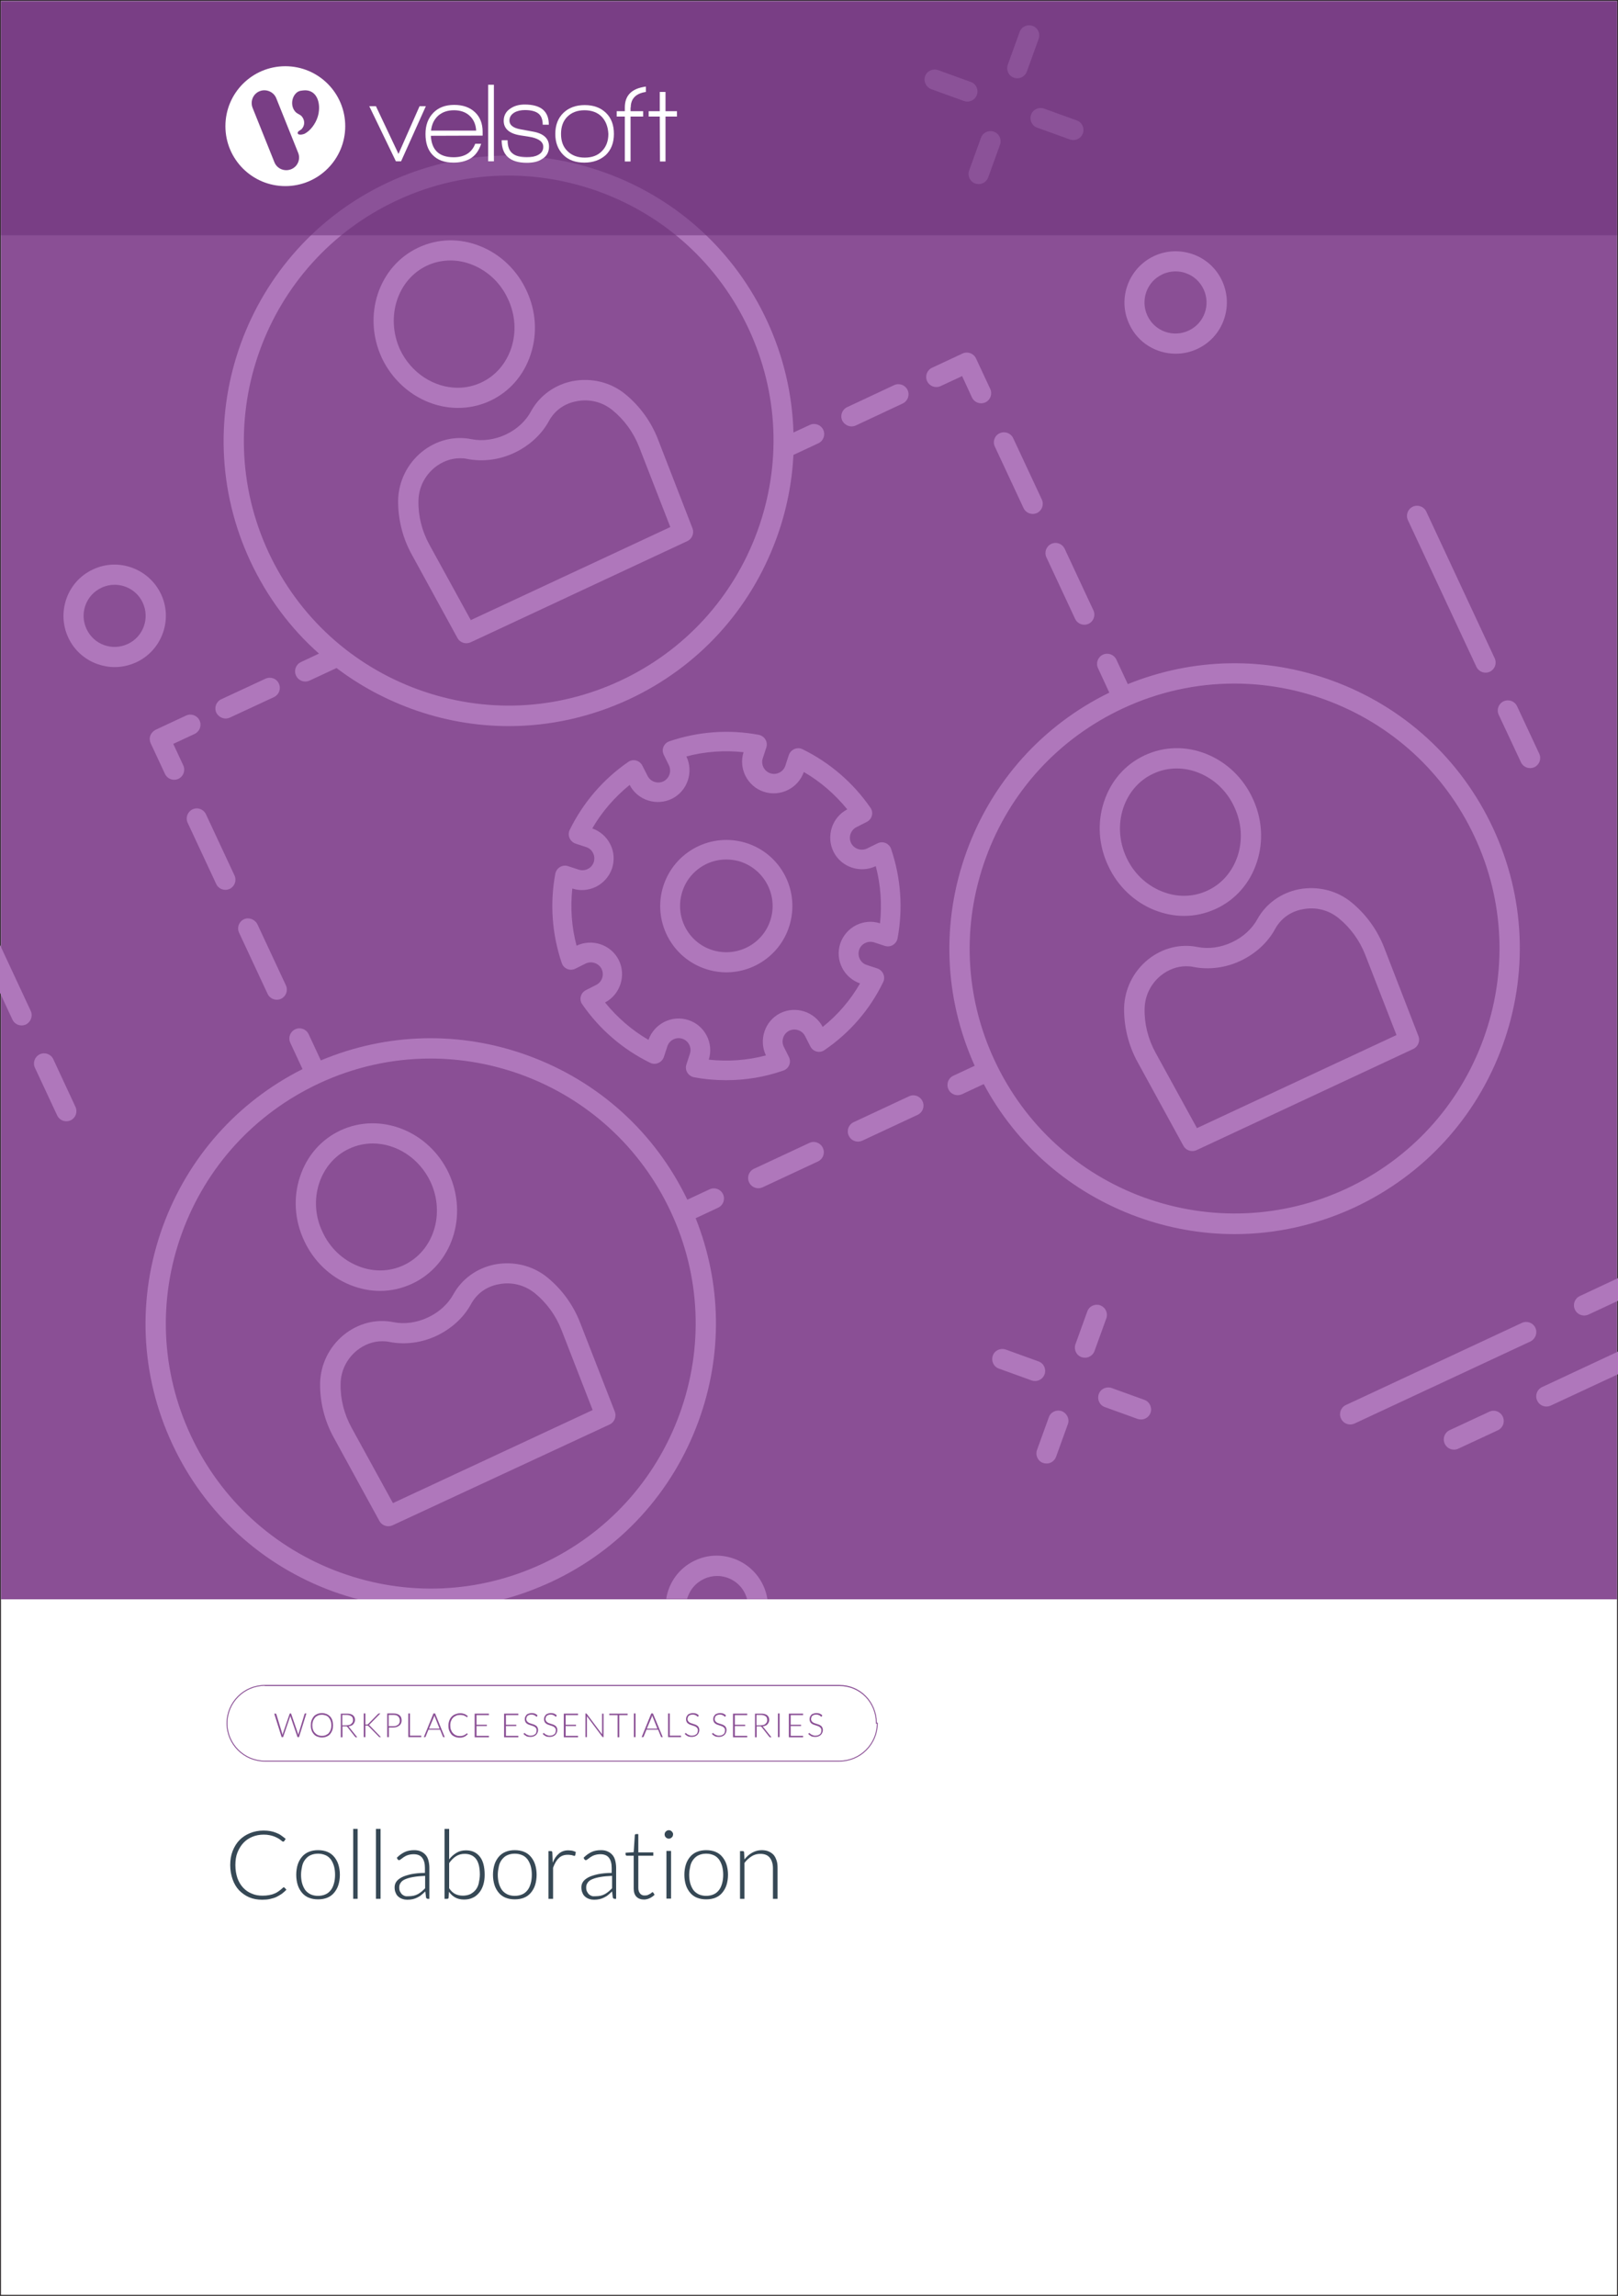 <svg xmlns="http://www.w3.org/2000/svg" x="0px" y="0px" viewBox="0 0 875 1241" style="enable-background:new 0 0 875 1241;"><rect x="0" y="0" width="875" height="1241" fill="#333333" stroke="none"/><defs></defs><style type="text/css"> .st0{fill:#FFFFFF;stroke:#231F20;stroke-miterlimit:10;} .st1{fill:#364855;} .st2{fill:#8A4F95;} .st3{fill:#AF77BB;} .st4{opacity:0.5;fill:#692F76;} .st5{fill:#FFFFFF;} .st6{display:none;}</style><g><g id="Template"><rect y="0" class="st0" width="875" height="1241"></rect></g><g id="Layer_4"><g><path class="st1" d="M153.5,1020.2c0.2,0,0.3,0.1,0.4,0.2l1,1.1c-0.8,0.8-1.6,1.5-2.5,2.2c-0.9,0.6-1.9,1.2-2.9,1.7&#10;&#9;&#9;&#9;&#9;&#9;c-1.1,0.5-2.2,0.8-3.5,1.1s-2.7,0.4-4.2,0.4c-2.5,0-4.9-0.4-7-1.3c-2.1-0.9-3.9-2.2-5.5-3.8c-1.5-1.6-2.7-3.6-3.5-5.9&#10;&#9;&#9;&#9;&#9;&#9;c-0.8-2.3-1.3-4.9-1.3-7.7c0-2.8,0.4-5.3,1.3-7.6c0.9-2.3,2.1-4.3,3.7-5.9c1.6-1.7,3.5-2.9,5.7-3.8c2.2-0.9,4.6-1.4,7.3-1.4&#10;&#9;&#9;&#9;&#9;&#9;c1.3,0,2.6,0.1,3.7,0.3c1.1,0.2,2.1,0.5,3.1,0.9c1,0.4,1.9,0.8,2.7,1.4c0.8,0.6,1.7,1.2,2.5,1.9l-0.8,1.2&#10;&#9;&#9;&#9;&#9;&#9;c-0.1,0.2-0.4,0.3-0.6,0.3c-0.2,0-0.4-0.1-0.6-0.3c-0.2-0.2-0.5-0.4-0.9-0.7c-0.4-0.3-0.8-0.6-1.4-0.9c-0.5-0.3-1.2-0.6-1.9-0.9&#10;&#9;&#9;&#9;&#9;&#9;c-0.7-0.3-1.6-0.5-2.5-0.7s-2-0.3-3.2-0.3c-2.2,0-4.3,0.4-6.2,1.2c-1.9,0.8-3.5,1.9-4.8,3.3c-1.3,1.4-2.4,3.2-3.2,5.2&#10;&#9;&#9;&#9;&#9;&#9;c-0.8,2-1.1,4.3-1.1,6.8c0,2.6,0.4,4.9,1.1,7c0.7,2,1.8,3.8,3.1,5.2c1.3,1.4,2.9,2.5,4.7,3.2c1.8,0.8,3.7,1.1,5.8,1.1&#10;&#9;&#9;&#9;&#9;&#9;c1.3,0,2.5-0.1,3.5-0.3c1-0.2,2-0.4,2.8-0.8c0.9-0.3,1.7-0.8,2.4-1.3s1.5-1.1,2.2-1.8c0.1-0.1,0.2-0.1,0.2-0.2&#10;&#9;&#9;&#9;&#9;&#9;C153.3,1020.2,153.4,1020.2,153.5,1020.2z"></path><path class="st1" d="M172,1000.1c1.9,0,3.5,0.3,5,0.9c1.5,0.6,2.7,1.5,3.7,2.7c1,1.2,1.8,2.6,2.3,4.2c0.5,1.6,0.8,3.5,0.8,5.5&#10;&#9;&#9;&#9;&#9;&#9;s-0.3,3.9-0.8,5.5c-0.5,1.6-1.3,3-2.3,4.2c-1,1.2-2.2,2.1-3.7,2.7c-1.5,0.6-3.1,0.9-5,0.9c-1.9,0-3.5-0.3-5-0.9&#10;&#9;&#9;&#9;&#9;&#9;c-1.5-0.6-2.7-1.5-3.7-2.7c-1-1.2-1.8-2.6-2.3-4.2c-0.5-1.6-0.8-3.5-0.8-5.5s0.3-3.9,0.8-5.5c0.5-1.6,1.3-3,2.3-4.2&#10;&#9;&#9;&#9;&#9;&#9;s2.3-2.1,3.7-2.7C168.5,1000.4,170.1,1000.1,172,1000.1z M172,1024.8c1.5,0,2.9-0.3,4-0.8c1.2-0.5,2.1-1.3,2.9-2.3&#10;&#9;&#9;&#9;&#9;&#9;c0.8-1,1.3-2.2,1.7-3.6s0.6-3,0.6-4.7c0-1.7-0.2-3.3-0.6-4.7s-1-2.6-1.7-3.6c-0.8-1-1.7-1.8-2.9-2.3c-1.2-0.5-2.5-0.8-4-0.8&#10;&#9;&#9;&#9;&#9;&#9;c-1.5,0-2.9,0.3-4,0.8c-1.2,0.5-2.1,1.3-2.9,2.3c-0.8,1-1.4,2.2-1.7,3.6s-0.6,3-0.6,4.7c0,1.7,0.2,3.3,0.6,4.7s1,2.6,1.7,3.6&#10;&#9;&#9;&#9;&#9;&#9;c0.8,1,1.7,1.7,2.9,2.3C169.1,1024.5,170.4,1024.8,172,1024.8z"></path><path class="st1" d="M193.4,988.6v37.8H191v-37.8H193.4z"></path><path class="st1" d="M205.8,988.6v37.8h-2.5v-37.8H205.8z"></path><path class="st1" d="M231.4,1026.4c-0.5,0-0.8-0.2-1-0.7l-0.4-3.3c-0.7,0.7-1.4,1.3-2.1,1.9s-1.4,1-2.2,1.4&#10;&#9;&#9;&#9;&#9;&#9;c-0.8,0.4-1.6,0.7-2.5,0.9c-0.9,0.2-1.9,0.3-2.9,0.3c-0.9,0-1.7-0.1-2.6-0.4s-1.6-0.7-2.2-1.2c-0.6-0.5-1.2-1.2-1.5-2.1&#10;&#9;&#9;&#9;&#9;&#9;c-0.4-0.8-0.6-1.8-0.6-3c0-1.1,0.3-2.1,0.9-3s1.6-1.7,2.9-2.4c1.3-0.7,3-1.2,5.1-1.7c2.1-0.4,4.6-0.7,7.5-0.7v-2.7&#10;&#9;&#9;&#9;&#9;&#9;c0-2.4-0.5-4.2-1.5-5.5c-1-1.3-2.6-1.9-4.6-1.9c-1.2,0-2.3,0.2-3.2,0.5s-1.6,0.7-2.2,1.1c-0.6,0.4-1.1,0.8-1.5,1.1&#10;&#9;&#9;&#9;&#9;&#9;s-0.7,0.5-1,0.5c-0.3,0-0.6-0.2-0.8-0.5l-0.4-0.8c1.4-1.4,2.8-2.4,4.3-3.1s3.2-1,5.1-1c1.4,0,2.6,0.2,3.6,0.7&#10;&#9;&#9;&#9;&#9;&#9;c1,0.4,1.9,1.1,2.6,1.9c0.7,0.8,1.2,1.8,1.5,3c0.3,1.2,0.5,2.5,0.5,3.9v16.8H231.4z M221,1025c1,0,1.9-0.1,2.8-0.3&#10;&#9;&#9;&#9;&#9;&#9;c0.8-0.2,1.6-0.5,2.3-0.9c0.7-0.4,1.4-0.9,2-1.4c0.6-0.5,1.2-1.1,1.8-1.7v-6.7c-2.5,0.1-4.6,0.3-6.3,0.6&#10;&#9;&#9;&#9;&#9;&#9;c-1.8,0.3-3.2,0.7-4.4,1.2c-1.2,0.5-2,1.1-2.5,1.9c-0.5,0.7-0.8,1.5-0.8,2.5c0,0.9,0.1,1.6,0.4,2.2c0.3,0.6,0.7,1.2,1.1,1.6&#10;&#9;&#9;&#9;&#9;&#9;c0.5,0.4,1,0.7,1.6,0.9S220.3,1025,221,1025z"></path><path class="st1" d="M240.4,1026.4v-37.8h2.5l0,16.5c1.1-1.5,2.5-2.7,4-3.6c1.5-0.9,3.2-1.3,5.1-1.3c3.2,0,5.6,1.1,7.4,3.3&#10;&#9;&#9;&#9;&#9;&#9;c1.8,2.2,2.7,5.5,2.7,9.9c0,1.9-0.2,3.6-0.7,5.3c-0.5,1.6-1.2,3.1-2.2,4.3c-1,1.2-2.1,2.2-3.5,2.8c-1.4,0.7-3,1-4.8,1&#10;&#9;&#9;&#9;&#9;&#9;c-1.8,0-3.4-0.4-4.7-1.1c-1.3-0.7-2.4-1.7-3.4-3.1l-0.2,3.2c-0.1,0.4-0.3,0.6-0.7,0.6H240.4z M251.3,1002.1&#10;&#9;&#9;&#9;&#9;&#9;c-1.7,0-3.3,0.4-4.7,1.3c-1.4,0.9-2.6,2.1-3.7,3.7v13.6c1,1.5,2.1,2.5,3.3,3.1c1.2,0.6,2.6,0.9,4.1,0.9c1.5,0,2.9-0.3,4-0.8&#10;&#9;&#9;&#9;&#9;&#9;c1.1-0.6,2.1-1.3,2.9-2.3c0.8-1,1.4-2.2,1.7-3.6s0.6-3,0.6-4.7c0-3.8-0.7-6.7-2.1-8.5S253.9,1002.1,251.3,1002.1z"></path><path class="st1" d="M278.4,1000.1c1.9,0,3.5,0.3,5,0.9c1.5,0.6,2.7,1.5,3.7,2.7c1,1.2,1.8,2.6,2.3,4.2c0.5,1.6,0.8,3.5,0.8,5.5&#10;&#9;&#9;&#9;&#9;&#9;s-0.3,3.9-0.8,5.5c-0.5,1.6-1.3,3-2.3,4.2c-1,1.2-2.2,2.1-3.7,2.7c-1.5,0.6-3.1,0.9-5,0.9c-1.9,0-3.5-0.3-5-0.9&#10;&#9;&#9;&#9;&#9;&#9;c-1.5-0.6-2.7-1.5-3.7-2.7c-1-1.2-1.8-2.6-2.3-4.2c-0.5-1.6-0.8-3.5-0.8-5.5s0.3-3.9,0.8-5.5c0.5-1.6,1.3-3,2.3-4.2&#10;&#9;&#9;&#9;&#9;&#9;s2.3-2.1,3.7-2.7C274.9,1000.4,276.5,1000.1,278.4,1000.1z M278.4,1024.8c1.5,0,2.9-0.3,4-0.8c1.2-0.5,2.1-1.3,2.9-2.3&#10;&#9;&#9;&#9;&#9;&#9;c0.8-1,1.3-2.2,1.7-3.6s0.6-3,0.6-4.7c0-1.7-0.2-3.3-0.6-4.7s-1-2.6-1.7-3.6c-0.8-1-1.7-1.8-2.9-2.3c-1.2-0.5-2.5-0.8-4-0.8&#10;&#9;&#9;&#9;&#9;&#9;c-1.5,0-2.9,0.3-4,0.8c-1.2,0.5-2.1,1.3-2.9,2.3c-0.8,1-1.4,2.2-1.7,3.6s-0.6,3-0.6,4.7c0,1.7,0.2,3.3,0.6,4.7s1,2.6,1.7,3.6&#10;&#9;&#9;&#9;&#9;&#9;c0.8,1,1.7,1.7,2.9,2.3C275.5,1024.5,276.8,1024.8,278.4,1024.8z"></path><path class="st1" d="M296.6,1026.4v-25.8h1.3c0.3,0,0.5,0.1,0.6,0.2c0.1,0.1,0.2,0.3,0.2,0.6l0.2,5.5c0.8-2.1,1.9-3.7,3.3-4.9&#10;&#9;&#9;&#9;&#9;&#9;c1.4-1.2,3.1-1.8,5.1-1.8c0.8,0,1.5,0.1,2.2,0.2c0.7,0.2,1.3,0.4,1.9,0.7l-0.3,1.7c-0.1,0.3-0.2,0.4-0.5,0.4&#10;&#9;&#9;&#9;&#9;&#9;c-0.1,0-0.3,0-0.4-0.1c-0.2-0.1-0.4-0.1-0.7-0.2c-0.3-0.1-0.6-0.2-1.1-0.2c-0.4-0.1-0.9-0.1-1.4-0.1c-2,0-3.6,0.6-4.8,1.8&#10;&#9;&#9;&#9;&#9;&#9;c-1.3,1.2-2.3,3-3.1,5.2v16.8H296.6z"></path><path class="st1" d="M332.4,1026.4c-0.5,0-0.8-0.2-1-0.7l-0.4-3.3c-0.7,0.7-1.4,1.3-2.1,1.9s-1.4,1-2.2,1.4&#10;&#9;&#9;&#9;&#9;&#9;c-0.8,0.4-1.6,0.7-2.5,0.9c-0.9,0.2-1.9,0.3-2.9,0.3c-0.9,0-1.7-0.1-2.6-0.4s-1.6-0.7-2.2-1.2c-0.6-0.5-1.2-1.2-1.5-2.1&#10;&#9;&#9;&#9;&#9;&#9;c-0.4-0.8-0.6-1.8-0.6-3c0-1.1,0.3-2.1,0.9-3s1.6-1.7,2.9-2.4c1.3-0.7,3-1.2,5.1-1.7c2.1-0.4,4.6-0.7,7.5-0.7v-2.7&#10;&#9;&#9;&#9;&#9;&#9;c0-2.4-0.5-4.2-1.5-5.5c-1-1.3-2.6-1.9-4.6-1.9c-1.2,0-2.3,0.2-3.2,0.5s-1.6,0.7-2.2,1.1c-0.6,0.4-1.1,0.8-1.5,1.1&#10;&#9;&#9;&#9;&#9;&#9;s-0.7,0.5-1,0.5c-0.3,0-0.6-0.2-0.8-0.5l-0.4-0.8c1.4-1.4,2.8-2.4,4.3-3.1s3.2-1,5.1-1c1.4,0,2.6,0.2,3.6,0.7&#10;&#9;&#9;&#9;&#9;&#9;c1,0.4,1.9,1.1,2.6,1.9c0.7,0.8,1.2,1.8,1.5,3c0.3,1.2,0.5,2.5,0.5,3.9v16.8H332.4z M322.1,1025c1,0,1.9-0.1,2.8-0.3&#10;&#9;&#9;&#9;&#9;&#9;c0.8-0.2,1.6-0.5,2.3-0.9c0.7-0.4,1.4-0.9,2-1.4c0.6-0.5,1.2-1.1,1.8-1.7v-6.7c-2.5,0.1-4.6,0.3-6.3,0.6&#10;&#9;&#9;&#9;&#9;&#9;c-1.8,0.3-3.2,0.7-4.4,1.2c-1.2,0.5-2,1.1-2.5,1.9c-0.5,0.7-0.8,1.5-0.8,2.5c0,0.9,0.1,1.6,0.4,2.2c0.3,0.6,0.7,1.2,1.1,1.6&#10;&#9;&#9;&#9;&#9;&#9;c0.5,0.4,1,0.7,1.6,0.9S321.4,1025,322.1,1025z"></path><path class="st1" d="M348.3,1026.8c-1.7,0-3.1-0.5-4.1-1.5c-1-1-1.5-2.5-1.5-4.5v-17.7H339c-0.2,0-0.3-0.1-0.5-0.2&#10;&#9;&#9;&#9;&#9;&#9;c-0.1-0.1-0.2-0.3-0.2-0.4v-1l4.4-0.3l0.6-9.2c0-0.2,0.1-0.3,0.2-0.4s0.3-0.2,0.5-0.2h1.2v9.9h8.1v1.8h-8.1v17.5&#10;&#9;&#9;&#9;&#9;&#9;c0,0.7,0.1,1.3,0.3,1.8s0.4,0.9,0.8,1.3c0.3,0.3,0.7,0.6,1.1,0.7c0.4,0.2,0.9,0.2,1.4,0.2c0.6,0,1.2-0.1,1.6-0.3&#10;&#9;&#9;&#9;&#9;&#9;c0.4-0.2,0.8-0.4,1.2-0.6c0.3-0.2,0.6-0.4,0.8-0.6c0.2-0.2,0.4-0.3,0.5-0.3c0.1,0,0.3,0.1,0.4,0.3l0.7,1.1&#10;&#9;&#9;&#9;&#9;&#9;c-0.7,0.7-1.5,1.3-2.5,1.8S349.3,1026.8,348.3,1026.8z"></path><path class="st1" d="M364,991.6c0,0.3-0.1,0.6-0.2,0.9s-0.3,0.5-0.5,0.7s-0.5,0.4-0.7,0.5c-0.3,0.1-0.6,0.2-0.9,0.2&#10;&#9;&#9;&#9;&#9;&#9;s-0.6-0.1-0.9-0.2c-0.3-0.1-0.5-0.3-0.7-0.5c-0.2-0.2-0.4-0.4-0.5-0.7s-0.2-0.6-0.2-0.9s0.1-0.6,0.2-0.9&#10;&#9;&#9;&#9;&#9;&#9;c0.1-0.3,0.3-0.5,0.5-0.7c0.2-0.2,0.5-0.4,0.7-0.5c0.3-0.1,0.6-0.2,0.9-0.2s0.6,0.1,0.9,0.2c0.3,0.1,0.5,0.3,0.7,0.5&#10;&#9;&#9;&#9;&#9;&#9;c0.2,0.2,0.4,0.5,0.5,0.7C364,991,364,991.3,364,991.6z M362.9,1000.5v25.8h-2.5v-25.8H362.9z"></path><path class="st1" d="M381.9,1000.1c1.9,0,3.5,0.3,5,0.9c1.5,0.6,2.7,1.5,3.7,2.7c1,1.2,1.8,2.6,2.3,4.2c0.5,1.6,0.8,3.5,0.8,5.5&#10;&#9;&#9;&#9;&#9;&#9;s-0.3,3.9-0.8,5.5c-0.5,1.6-1.3,3-2.3,4.2c-1,1.2-2.2,2.1-3.7,2.7c-1.5,0.6-3.1,0.9-5,0.9c-1.9,0-3.5-0.3-5-0.9&#10;&#9;&#9;&#9;&#9;&#9;c-1.5-0.6-2.7-1.5-3.7-2.7c-1-1.2-1.8-2.6-2.3-4.2c-0.5-1.6-0.8-3.5-0.8-5.5s0.3-3.9,0.8-5.5c0.5-1.6,1.3-3,2.3-4.2&#10;&#9;&#9;&#9;&#9;&#9;s2.3-2.1,3.7-2.7C378.4,1000.4,380.1,1000.1,381.9,1000.1z M381.9,1024.8c1.5,0,2.9-0.3,4-0.8c1.2-0.5,2.1-1.3,2.9-2.3&#10;&#9;&#9;&#9;&#9;&#9;c0.8-1,1.3-2.2,1.7-3.6s0.6-3,0.6-4.7c0-1.7-0.2-3.3-0.6-4.7s-1-2.6-1.7-3.6c-0.8-1-1.7-1.8-2.9-2.3c-1.2-0.5-2.5-0.8-4-0.8&#10;&#9;&#9;&#9;&#9;&#9;c-1.5,0-2.9,0.3-4,0.8c-1.2,0.5-2.1,1.3-2.9,2.3c-0.8,1-1.4,2.2-1.7,3.6s-0.6,3-0.6,4.7c0,1.7,0.2,3.3,0.6,4.7s1,2.6,1.7,3.6&#10;&#9;&#9;&#9;&#9;&#9;c0.8,1,1.7,1.7,2.9,2.3C379,1024.5,380.4,1024.8,381.9,1024.8z"></path><path class="st1" d="M400.2,1026.4v-25.8h1.4c0.5,0,0.7,0.2,0.8,0.6l0.2,3.9c1.2-1.5,2.5-2.7,4.1-3.6c1.6-0.9,3.3-1.4,5.2-1.4&#10;&#9;&#9;&#9;&#9;&#9;c1.4,0,2.7,0.2,3.8,0.7s2,1.1,2.7,1.9s1.2,1.9,1.6,3.1c0.4,1.2,0.5,2.5,0.5,4.1v16.5H418v-16.5c0-2.4-0.6-4.3-1.7-5.7&#10;&#9;&#9;&#9;&#9;&#9;s-2.8-2.1-5.1-2.1c-1.7,0-3.3,0.4-4.7,1.3s-2.8,2.1-3.9,3.6v19.4H400.2z"></path></g><g><path class="st2" d="M454,952.2H143.2c-11.4,0-20.7-9.3-20.7-20.7c0-11.4,9.3-20.7,20.7-20.7H454c11.2,0,20,9,20.2,20.4h0.5v0.2&#10;&#9;&#9;&#9;&#9;&#9;C474.7,942.9,465.4,952.2,454,952.2z M143.2,911.3c-11.1,0-20.2,9.1-20.2,20.2s9.1,20.2,20.2,20.2H454c11,0,20-8.9,20.2-19.9&#10;&#9;&#9;&#9;&#9;&#9;h-0.5v-0.2c0-11.3-8.6-20.2-19.7-20.2H143.2z"></path></g><g><path class="st2" d="M148.3,926.3h0.8c0.2,0,0.3,0.1,0.3,0.2l3.2,10.5c0,0.1,0.1,0.2,0.1,0.4c0,0.1,0.1,0.3,0.1,0.4&#10;&#9;&#9;&#9;&#9;&#9;c0-0.2,0.1-0.3,0.1-0.4c0-0.1,0.1-0.3,0.1-0.4l3.6-10.5c0-0.1,0.1-0.1,0.1-0.2c0.1,0,0.1-0.1,0.2-0.1h0.3c0.1,0,0.2,0,0.2,0.1&#10;&#9;&#9;&#9;&#9;&#9;c0.1,0,0.1,0.1,0.1,0.2l3.6,10.5c0,0.1,0.1,0.2,0.1,0.4c0,0.1,0.1,0.3,0.1,0.4c0-0.1,0.1-0.3,0.1-0.4c0-0.1,0.1-0.3,0.1-0.4&#10;&#9;&#9;&#9;&#9;&#9;l3.2-10.5c0-0.1,0.1-0.1,0.1-0.2c0.1,0,0.1-0.1,0.2-0.1h0.7l-4,12.8h-0.8l-3.8-11.1c0-0.1-0.1-0.3-0.1-0.5&#10;&#9;&#9;&#9;&#9;&#9;c0,0.2-0.1,0.3-0.1,0.5l-3.8,11.1h-0.8L148.3,926.3z"></path><path class="st2" d="M180.1,932.6c0,1-0.1,1.9-0.4,2.7c-0.3,0.8-0.7,1.5-1.2,2.1c-0.5,0.6-1.2,1-1.9,1.3s-1.6,0.5-2.5,0.5&#10;&#9;&#9;&#9;&#9;&#9;c-0.9,0-1.7-0.2-2.5-0.5s-1.4-0.7-1.9-1.3s-1-1.3-1.2-2.1c-0.3-0.8-0.4-1.7-0.4-2.7c0-1,0.1-1.9,0.4-2.7&#10;&#9;&#9;&#9;&#9;&#9;c0.3-0.8,0.7-1.5,1.2-2.1s1.2-1,1.9-1.3s1.6-0.5,2.5-0.5c0.9,0,1.7,0.2,2.5,0.5c0.7,0.3,1.4,0.8,1.9,1.3c0.5,0.6,1,1.3,1.2,2.1&#10;&#9;&#9;&#9;&#9;&#9;C180,930.8,180.1,931.7,180.1,932.6z M179.2,932.6c0-0.9-0.1-1.7-0.4-2.4c-0.2-0.7-0.6-1.3-1-1.8s-1-0.9-1.6-1.1&#10;&#9;&#9;&#9;&#9;&#9;s-1.3-0.4-2.1-0.4c-0.8,0-1.5,0.1-2.1,0.4c-0.6,0.3-1.2,0.6-1.6,1.1s-0.8,1.1-1.1,1.8c-0.2,0.7-0.4,1.5-0.4,2.4&#10;&#9;&#9;&#9;&#9;&#9;c0,0.9,0.1,1.7,0.4,2.4c0.2,0.7,0.6,1.3,1.1,1.8s1,0.9,1.6,1.1c0.6,0.3,1.3,0.4,2.1,0.4c0.8,0,1.5-0.1,2.1-0.4s1.2-0.6,1.6-1.1&#10;&#9;&#9;&#9;&#9;&#9;s0.8-1.1,1-1.8C179.1,934.3,179.2,933.5,179.2,932.6z"></path><path class="st2" d="M185.2,933.3v5.8h-0.9v-12.8h3.3c1.5,0,2.6,0.3,3.3,0.9s1.1,1.4,1.1,2.5c0,0.5-0.1,0.9-0.3,1.3&#10;&#9;&#9;&#9;&#9;&#9;c-0.2,0.4-0.4,0.8-0.7,1.1c-0.3,0.3-0.7,0.6-1.1,0.7c-0.4,0.2-0.9,0.3-1.5,0.4c0.1,0.1,0.3,0.2,0.4,0.4l4.4,5.5h-0.8&#10;&#9;&#9;&#9;&#9;&#9;c-0.1,0-0.2,0-0.2-0.1s-0.1-0.1-0.2-0.2l-4.1-5.2c-0.1-0.1-0.2-0.2-0.3-0.3c-0.1-0.1-0.3-0.1-0.5-0.1H185.2z M185.2,932.6h2.2&#10;&#9;&#9;&#9;&#9;&#9;c0.6,0,1.1-0.1,1.5-0.2c0.4-0.1,0.8-0.3,1.1-0.6c0.3-0.3,0.5-0.6,0.7-0.9c0.2-0.4,0.2-0.8,0.2-1.2c0-0.9-0.3-1.6-0.9-2&#10;&#9;&#9;&#9;&#9;&#9;s-1.5-0.7-2.6-0.7h-2.3V932.6z"></path><path class="st2" d="M197.5,932.2h0.8c0.1,0,0.2,0,0.3,0c0.1,0,0.2,0,0.2-0.1s0.1-0.1,0.2-0.1c0.1,0,0.1-0.1,0.2-0.2l5.2-5.3&#10;&#9;&#9;&#9;&#9;&#9;c0.1-0.1,0.2-0.2,0.3-0.2c0.1,0,0.2-0.1,0.3-0.1h0.7l-5.6,5.7c-0.1,0.1-0.2,0.2-0.3,0.3c-0.1,0.1-0.2,0.1-0.3,0.2&#10;&#9;&#9;&#9;&#9;&#9;c0.1,0,0.2,0.1,0.3,0.2c0.1,0.1,0.2,0.2,0.3,0.3l5.9,6.1h-0.7c-0.2,0-0.3,0-0.3-0.1c-0.1,0-0.1-0.1-0.2-0.2l-5.4-5.5&#10;&#9;&#9;&#9;&#9;&#9;c-0.1-0.1-0.1-0.1-0.2-0.2c-0.1,0-0.1-0.1-0.2-0.1s-0.2-0.1-0.2-0.1c-0.1,0-0.2,0-0.4,0h-0.8v6.2h-0.9v-12.8h0.9V932.2z"></path><path class="st2" d="M210.3,933.9v5.1h-0.9v-12.8h3.3c1.5,0,2.6,0.3,3.4,1c0.8,0.7,1.1,1.6,1.1,2.8c0,0.6-0.1,1.1-0.3,1.5&#10;&#9;&#9;&#9;&#9;&#9;c-0.2,0.5-0.5,0.9-0.9,1.2c-0.4,0.3-0.9,0.6-1.4,0.8c-0.6,0.2-1.2,0.3-1.9,0.3H210.3z M210.3,933.1h2.4c0.6,0,1.1-0.1,1.5-0.2&#10;&#9;&#9;&#9;&#9;&#9;c0.4-0.2,0.8-0.4,1.1-0.6s0.5-0.6,0.7-1c0.2-0.4,0.2-0.8,0.2-1.2c0-1-0.3-1.7-0.9-2.3s-1.5-0.8-2.7-0.8h-2.4V933.1z"></path><path class="st2" d="M221.7,938.2h6.1v0.8h-7v-12.8h0.9V938.2z"></path><path class="st2" d="M240.5,939h-0.7c-0.1,0-0.2,0-0.2-0.1s-0.1-0.1-0.1-0.2l-1.5-3.7h-6.3l-1.5,3.7c0,0.1-0.1,0.1-0.1,0.2&#10;&#9;&#9;&#9;&#9;&#9;c-0.1,0-0.1,0.1-0.2,0.1h-0.7l5.2-12.8h0.9L240.5,939z M232,934.4h5.7l-2.6-6.5c0-0.1-0.1-0.2-0.1-0.3s-0.1-0.3-0.1-0.4&#10;&#9;&#9;&#9;&#9;&#9;c0,0.1-0.1,0.3-0.1,0.4c0,0.1-0.1,0.2-0.1,0.4L232,934.4z"></path><path class="st2" d="M252.4,936.9c0.1,0,0.1,0,0.2,0.1l0.4,0.4c-0.3,0.3-0.6,0.5-0.9,0.8s-0.7,0.4-1,0.6&#10;&#9;&#9;&#9;&#9;&#9;c-0.4,0.2-0.8,0.3-1.2,0.4c-0.4,0.1-0.9,0.1-1.5,0.1c-0.9,0-1.7-0.2-2.4-0.5c-0.7-0.3-1.4-0.7-1.9-1.3s-0.9-1.3-1.2-2.1&#10;&#9;&#9;&#9;&#9;&#9;c-0.3-0.8-0.4-1.7-0.4-2.7c0-1,0.2-1.9,0.5-2.7s0.7-1.5,1.3-2.1s1.2-1,2-1.3c0.8-0.3,1.6-0.5,2.5-0.5c0.5,0,0.9,0,1.3,0.1&#10;&#9;&#9;&#9;&#9;&#9;c0.4,0.1,0.7,0.2,1.1,0.3c0.3,0.1,0.6,0.3,0.9,0.5s0.6,0.4,0.9,0.7l-0.3,0.4c0,0.1-0.1,0.1-0.2,0.1c-0.1,0-0.1,0-0.2-0.1&#10;&#9;&#9;&#9;&#9;&#9;s-0.2-0.1-0.3-0.2c-0.1-0.1-0.3-0.2-0.5-0.3s-0.4-0.2-0.7-0.3c-0.3-0.1-0.5-0.2-0.9-0.2c-0.3-0.1-0.7-0.1-1.1-0.1&#10;&#9;&#9;&#9;&#9;&#9;c-0.8,0-1.5,0.1-2.1,0.4c-0.6,0.3-1.2,0.6-1.7,1.1s-0.8,1.1-1.1,1.8c-0.3,0.7-0.4,1.5-0.4,2.4c0,0.9,0.1,1.7,0.4,2.4&#10;&#9;&#9;&#9;&#9;&#9;s0.6,1.3,1.1,1.8s1,0.9,1.6,1.1c0.6,0.3,1.3,0.4,2,0.4c0.5,0,0.9,0,1.2-0.1c0.4-0.1,0.7-0.1,1-0.3c0.3-0.1,0.6-0.3,0.8-0.4&#10;&#9;&#9;&#9;&#9;&#9;c0.3-0.2,0.5-0.4,0.8-0.6C252.3,936.9,252.3,936.9,252.4,936.9C252.4,936.9,252.4,936.9,252.4,936.9z"></path><path class="st2" d="M264.4,926.3v0.8h-6.7v5.2h5.6v0.7h-5.6v5.3h6.7v0.8h-7.7v-12.8H264.4z"></path><path class="st2" d="M280.3,926.3v0.8h-6.7v5.2h5.6v0.7h-5.6v5.3h6.7v0.8h-7.7v-12.8H280.3z"></path><path class="st2" d="M290.4,927.8c-0.1,0.1-0.1,0.2-0.2,0.2c-0.1,0-0.2-0.1-0.3-0.2c-0.1-0.1-0.3-0.2-0.5-0.4&#10;&#9;&#9;&#9;&#9;&#9;c-0.2-0.1-0.5-0.3-0.8-0.4c-0.3-0.1-0.7-0.2-1.2-0.2c-0.5,0-0.9,0.1-1.2,0.2c-0.4,0.1-0.6,0.3-0.9,0.5s-0.4,0.5-0.5,0.8&#10;&#9;&#9;&#9;&#9;&#9;s-0.2,0.6-0.2,0.9c0,0.4,0.1,0.8,0.3,1.1c0.2,0.3,0.4,0.5,0.7,0.7c0.3,0.2,0.6,0.4,1,0.5c0.4,0.1,0.8,0.3,1.2,0.4&#10;&#9;&#9;&#9;&#9;&#9;c0.4,0.1,0.8,0.3,1.2,0.4c0.4,0.2,0.7,0.4,1,0.6c0.3,0.2,0.5,0.5,0.7,0.9c0.2,0.4,0.3,0.8,0.3,1.3c0,0.5-0.1,1-0.3,1.5&#10;&#9;&#9;&#9;&#9;&#9;c-0.2,0.5-0.5,0.9-0.8,1.2s-0.8,0.6-1.3,0.8c-0.5,0.2-1.1,0.3-1.7,0.3c-0.8,0-1.6-0.1-2.2-0.4c-0.6-0.3-1.1-0.7-1.6-1.2l0.3-0.4&#10;&#9;&#9;&#9;&#9;&#9;c0.1-0.1,0.2-0.1,0.3-0.1c0.1,0,0.1,0,0.2,0.1c0.1,0.1,0.2,0.2,0.3,0.3c0.1,0.1,0.3,0.2,0.4,0.3c0.2,0.1,0.4,0.2,0.6,0.3&#10;&#9;&#9;&#9;&#9;&#9;s0.5,0.2,0.8,0.3s0.6,0.1,1,0.1c0.5,0,1-0.1,1.4-0.2c0.4-0.2,0.7-0.4,1-0.6s0.5-0.6,0.6-0.9c0.1-0.4,0.2-0.8,0.2-1.2&#10;&#9;&#9;&#9;&#9;&#9;c0-0.5-0.1-0.8-0.3-1.1s-0.4-0.5-0.7-0.7s-0.6-0.4-1-0.5c-0.4-0.1-0.8-0.3-1.2-0.4c-0.4-0.1-0.8-0.3-1.2-0.4&#10;&#9;&#9;&#9;&#9;&#9;c-0.4-0.2-0.7-0.4-1-0.6c-0.3-0.2-0.5-0.5-0.7-0.9c-0.2-0.4-0.3-0.8-0.3-1.4c0-0.4,0.1-0.8,0.2-1.2c0.2-0.4,0.4-0.7,0.7-1.1&#10;&#9;&#9;&#9;&#9;&#9;s0.7-0.5,1.2-0.7s1-0.3,1.6-0.3c0.7,0,1.3,0.1,1.8,0.3c0.5,0.2,1,0.5,1.4,1L290.4,927.8z"></path><path class="st2" d="M300.8,927.8c-0.1,0.1-0.1,0.2-0.2,0.2c-0.1,0-0.2-0.1-0.3-0.2c-0.1-0.1-0.3-0.2-0.5-0.4&#10;&#9;&#9;&#9;&#9;&#9;c-0.2-0.1-0.5-0.3-0.8-0.4c-0.3-0.1-0.7-0.2-1.2-0.2c-0.5,0-0.9,0.1-1.2,0.2c-0.4,0.1-0.6,0.3-0.9,0.5s-0.4,0.5-0.5,0.8&#10;&#9;&#9;&#9;&#9;&#9;s-0.2,0.6-0.2,0.9c0,0.4,0.1,0.8,0.3,1.1c0.2,0.3,0.4,0.5,0.7,0.7c0.3,0.2,0.6,0.4,1,0.5c0.4,0.1,0.8,0.3,1.2,0.4&#10;&#9;&#9;&#9;&#9;&#9;c0.4,0.1,0.8,0.3,1.2,0.4c0.4,0.2,0.7,0.4,1,0.6c0.3,0.2,0.5,0.5,0.7,0.9c0.2,0.4,0.3,0.8,0.3,1.3c0,0.5-0.1,1-0.3,1.5&#10;&#9;&#9;&#9;&#9;&#9;c-0.2,0.5-0.5,0.9-0.8,1.2s-0.8,0.6-1.3,0.8c-0.5,0.2-1.1,0.3-1.7,0.3c-0.8,0-1.6-0.1-2.2-0.4c-0.6-0.3-1.1-0.7-1.6-1.2l0.3-0.4&#10;&#9;&#9;&#9;&#9;&#9;c0.1-0.1,0.2-0.1,0.3-0.1c0.1,0,0.1,0,0.2,0.1c0.1,0.1,0.2,0.2,0.3,0.3c0.1,0.1,0.3,0.2,0.4,0.3c0.2,0.1,0.4,0.2,0.6,0.3&#10;&#9;&#9;&#9;&#9;&#9;s0.5,0.2,0.8,0.3s0.6,0.1,1,0.1c0.5,0,1-0.1,1.4-0.2c0.4-0.2,0.7-0.4,1-0.6s0.5-0.6,0.6-0.9c0.1-0.4,0.2-0.8,0.2-1.2&#10;&#9;&#9;&#9;&#9;&#9;c0-0.5-0.1-0.8-0.3-1.1s-0.4-0.5-0.7-0.7s-0.6-0.4-1-0.5c-0.4-0.1-0.8-0.3-1.2-0.4c-0.4-0.1-0.8-0.3-1.2-0.4&#10;&#9;&#9;&#9;&#9;&#9;c-0.4-0.2-0.7-0.4-1-0.6c-0.3-0.2-0.5-0.5-0.7-0.9c-0.2-0.4-0.3-0.8-0.3-1.4c0-0.4,0.1-0.8,0.2-1.2c0.2-0.4,0.4-0.7,0.7-1.1&#10;&#9;&#9;&#9;&#9;&#9;s0.7-0.5,1.2-0.7s1-0.3,1.6-0.3c0.7,0,1.3,0.1,1.8,0.3c0.5,0.2,1,0.5,1.4,1L300.8,927.8z"></path><path class="st2" d="M312.6,926.3v0.8h-6.7v5.2h5.6v0.7h-5.6v5.3h6.7v0.8h-7.7v-12.8H312.6z"></path><path class="st2" d="M317.1,926.3c0,0,0.1,0.1,0.2,0.1l8.3,11.1c0-0.2,0-0.4,0-0.5v-10.7h0.8V939h-0.4c-0.1,0-0.2-0.1-0.3-0.2&#10;&#9;&#9;&#9;&#9;&#9;l-8.3-11.1c0,0.2,0,0.4,0,0.5V939h-0.8v-12.8h0.5C317,926.3,317.1,926.3,317.1,926.3z"></path><path class="st2" d="M339.4,926.3v0.8h-4.5v12H334v-12h-4.5v-0.8H339.4z"></path><path class="st2" d="M343.7,939h-0.9v-12.8h0.9V939z"></path><path class="st2" d="M358.4,939h-0.7c-0.1,0-0.2,0-0.2-0.1s-0.1-0.1-0.1-0.2l-1.5-3.7h-6.3l-1.5,3.7c0,0.1-0.1,0.1-0.1,0.2&#10;&#9;&#9;&#9;&#9;&#9;c-0.1,0-0.1,0.1-0.2,0.1H347l5.2-12.8h0.9L358.4,939z M349.8,934.4h5.7l-2.6-6.5c0-0.1-0.1-0.2-0.1-0.3s-0.1-0.3-0.1-0.4&#10;&#9;&#9;&#9;&#9;&#9;c0,0.1-0.1,0.3-0.1,0.4c0,0.1-0.1,0.2-0.1,0.4L349.8,934.4z"></path><path class="st2" d="M362.2,938.2h6.1v0.8h-7v-12.8h0.9V938.2z"></path><path class="st2" d="M377.6,927.8c-0.1,0.1-0.1,0.2-0.2,0.2c-0.1,0-0.2-0.1-0.3-0.2c-0.1-0.1-0.3-0.2-0.5-0.4&#10;&#9;&#9;&#9;&#9;&#9;c-0.2-0.1-0.5-0.3-0.8-0.4c-0.3-0.1-0.7-0.2-1.2-0.2c-0.5,0-0.9,0.1-1.2,0.2c-0.4,0.1-0.6,0.3-0.9,0.5s-0.4,0.5-0.5,0.8&#10;&#9;&#9;&#9;&#9;&#9;s-0.2,0.6-0.2,0.9c0,0.4,0.1,0.8,0.3,1.1c0.2,0.3,0.4,0.5,0.7,0.7c0.3,0.2,0.6,0.4,1,0.5c0.4,0.1,0.8,0.3,1.2,0.4&#10;&#9;&#9;&#9;&#9;&#9;c0.4,0.1,0.8,0.3,1.2,0.4c0.4,0.2,0.7,0.4,1,0.6c0.3,0.2,0.5,0.5,0.7,0.9c0.2,0.4,0.3,0.8,0.3,1.3c0,0.5-0.1,1-0.3,1.5&#10;&#9;&#9;&#9;&#9;&#9;c-0.2,0.5-0.5,0.9-0.8,1.2s-0.8,0.6-1.3,0.8c-0.5,0.2-1.1,0.3-1.7,0.3c-0.8,0-1.6-0.1-2.2-0.4c-0.6-0.3-1.1-0.7-1.6-1.2l0.3-0.4&#10;&#9;&#9;&#9;&#9;&#9;c0.1-0.1,0.2-0.1,0.3-0.1c0.1,0,0.1,0,0.2,0.1c0.1,0.1,0.2,0.2,0.3,0.3c0.1,0.1,0.3,0.2,0.4,0.3c0.2,0.1,0.4,0.2,0.6,0.3&#10;&#9;&#9;&#9;&#9;&#9;s0.5,0.2,0.8,0.3s0.6,0.1,1,0.1c0.5,0,1-0.1,1.4-0.2c0.4-0.2,0.7-0.4,1-0.6s0.5-0.6,0.6-0.9c0.1-0.4,0.2-0.8,0.2-1.2&#10;&#9;&#9;&#9;&#9;&#9;c0-0.5-0.1-0.8-0.3-1.1s-0.4-0.5-0.7-0.7s-0.6-0.4-1-0.5c-0.4-0.1-0.8-0.3-1.2-0.4c-0.4-0.1-0.8-0.3-1.2-0.4&#10;&#9;&#9;&#9;&#9;&#9;c-0.4-0.2-0.7-0.4-1-0.6c-0.3-0.2-0.5-0.5-0.7-0.9c-0.2-0.4-0.3-0.8-0.3-1.4c0-0.4,0.1-0.8,0.2-1.2c0.2-0.4,0.4-0.7,0.7-1.1&#10;&#9;&#9;&#9;&#9;&#9;s0.7-0.5,1.2-0.7s1-0.3,1.6-0.3c0.7,0,1.3,0.1,1.8,0.3c0.5,0.2,1,0.5,1.4,1L377.6,927.8z"></path><path class="st2" d="M392.3,927.8c-0.1,0.1-0.1,0.2-0.2,0.2c-0.1,0-0.2-0.1-0.3-0.2c-0.1-0.1-0.3-0.2-0.5-0.4&#10;&#9;&#9;&#9;&#9;&#9;c-0.2-0.1-0.5-0.3-0.8-0.4c-0.3-0.1-0.7-0.2-1.2-0.2c-0.5,0-0.9,0.1-1.2,0.2c-0.4,0.1-0.6,0.3-0.9,0.5s-0.4,0.5-0.5,0.8&#10;&#9;&#9;&#9;&#9;&#9;s-0.2,0.6-0.2,0.9c0,0.4,0.1,0.8,0.3,1.1c0.2,0.3,0.4,0.5,0.7,0.7c0.3,0.2,0.6,0.4,1,0.5c0.4,0.1,0.8,0.3,1.2,0.4&#10;&#9;&#9;&#9;&#9;&#9;c0.4,0.1,0.8,0.3,1.2,0.4c0.4,0.2,0.7,0.4,1,0.6c0.3,0.2,0.5,0.5,0.7,0.9c0.2,0.4,0.3,0.8,0.3,1.3c0,0.5-0.1,1-0.3,1.5&#10;&#9;&#9;&#9;&#9;&#9;c-0.2,0.5-0.5,0.9-0.8,1.2s-0.8,0.6-1.3,0.8c-0.5,0.2-1.1,0.3-1.7,0.3c-0.8,0-1.6-0.1-2.2-0.4c-0.6-0.3-1.1-0.7-1.6-1.2l0.3-0.4&#10;&#9;&#9;&#9;&#9;&#9;c0.1-0.1,0.2-0.1,0.3-0.1c0.1,0,0.1,0,0.2,0.1c0.1,0.1,0.2,0.2,0.3,0.3c0.1,0.1,0.3,0.2,0.4,0.3c0.2,0.1,0.4,0.2,0.6,0.3&#10;&#9;&#9;&#9;&#9;&#9;s0.5,0.2,0.8,0.3s0.6,0.1,1,0.1c0.5,0,1-0.1,1.4-0.2c0.4-0.2,0.7-0.4,1-0.6s0.5-0.6,0.6-0.9c0.1-0.4,0.2-0.8,0.2-1.2&#10;&#9;&#9;&#9;&#9;&#9;c0-0.5-0.1-0.8-0.3-1.1s-0.4-0.5-0.7-0.7s-0.6-0.4-1-0.5c-0.4-0.1-0.8-0.3-1.2-0.4c-0.4-0.1-0.8-0.3-1.2-0.4&#10;&#9;&#9;&#9;&#9;&#9;c-0.4-0.2-0.7-0.4-1-0.6c-0.3-0.2-0.5-0.5-0.7-0.9c-0.2-0.4-0.3-0.8-0.3-1.4c0-0.4,0.1-0.8,0.2-1.2c0.2-0.4,0.4-0.7,0.7-1.1&#10;&#9;&#9;&#9;&#9;&#9;s0.7-0.5,1.2-0.7s1-0.3,1.6-0.3c0.7,0,1.3,0.1,1.8,0.3c0.5,0.2,1,0.5,1.4,1L392.3,927.8z"></path><path class="st2" d="M404.1,926.3v0.8h-6.7v5.2h5.6v0.7h-5.6v5.3h6.7v0.8h-7.7v-12.8H404.1z"></path><path class="st2" d="M409.2,933.3v5.8h-0.9v-12.8h3.3c1.5,0,2.6,0.3,3.3,0.9s1.1,1.4,1.1,2.5c0,0.5-0.1,0.9-0.3,1.3&#10;&#9;&#9;&#9;&#9;&#9;c-0.2,0.4-0.4,0.8-0.7,1.1c-0.3,0.3-0.7,0.6-1.1,0.7c-0.4,0.2-0.9,0.3-1.5,0.4c0.1,0.1,0.3,0.2,0.4,0.4l4.4,5.5h-0.8&#10;&#9;&#9;&#9;&#9;&#9;c-0.1,0-0.2,0-0.2-0.1s-0.1-0.1-0.2-0.2l-4.1-5.2c-0.1-0.1-0.2-0.2-0.3-0.3c-0.1-0.1-0.3-0.1-0.5-0.1H409.2z M409.2,932.6h2.2&#10;&#9;&#9;&#9;&#9;&#9;c0.6,0,1.1-0.1,1.5-0.2c0.4-0.1,0.8-0.3,1.1-0.6c0.3-0.3,0.5-0.6,0.7-0.9c0.2-0.4,0.2-0.8,0.2-1.2c0-0.9-0.3-1.6-0.9-2&#10;&#9;&#9;&#9;&#9;&#9;s-1.5-0.7-2.6-0.7h-2.3V932.6z"></path><path class="st2" d="M421.6,939h-0.9v-12.8h0.9V939z"></path><path class="st2" d="M434.3,926.3v0.8h-6.7v5.2h5.6v0.7h-5.6v5.3h6.7v0.8h-7.7v-12.8H434.3z"></path><path class="st2" d="M444.4,927.8c-0.1,0.1-0.1,0.2-0.2,0.2c-0.1,0-0.2-0.1-0.3-0.2c-0.1-0.1-0.3-0.2-0.5-0.4&#10;&#9;&#9;&#9;&#9;&#9;c-0.2-0.1-0.5-0.3-0.8-0.4c-0.3-0.1-0.7-0.2-1.2-0.2c-0.5,0-0.9,0.1-1.2,0.2c-0.4,0.1-0.6,0.3-0.9,0.5s-0.4,0.5-0.5,0.8&#10;&#9;&#9;&#9;&#9;&#9;s-0.2,0.6-0.2,0.9c0,0.4,0.1,0.8,0.3,1.1c0.2,0.3,0.4,0.5,0.7,0.7c0.3,0.2,0.6,0.4,1,0.5c0.4,0.1,0.8,0.3,1.2,0.4&#10;&#9;&#9;&#9;&#9;&#9;c0.4,0.1,0.8,0.3,1.2,0.4c0.4,0.2,0.7,0.4,1,0.6c0.3,0.2,0.5,0.5,0.7,0.9c0.2,0.4,0.3,0.8,0.3,1.3c0,0.5-0.1,1-0.3,1.5&#10;&#9;&#9;&#9;&#9;&#9;c-0.2,0.5-0.5,0.9-0.8,1.2s-0.8,0.6-1.3,0.8c-0.5,0.2-1.1,0.3-1.7,0.3c-0.8,0-1.6-0.1-2.2-0.4c-0.6-0.3-1.1-0.7-1.6-1.2l0.3-0.4&#10;&#9;&#9;&#9;&#9;&#9;c0.1-0.1,0.2-0.1,0.3-0.1c0.1,0,0.1,0,0.2,0.1c0.1,0.1,0.2,0.2,0.3,0.3c0.1,0.1,0.3,0.2,0.4,0.3c0.2,0.1,0.4,0.2,0.6,0.3&#10;&#9;&#9;&#9;&#9;&#9;s0.5,0.2,0.8,0.3s0.6,0.1,1,0.1c0.5,0,1-0.1,1.4-0.2c0.4-0.2,0.7-0.4,1-0.6s0.5-0.6,0.6-0.9c0.1-0.4,0.2-0.8,0.2-1.2&#10;&#9;&#9;&#9;&#9;&#9;c0-0.5-0.1-0.8-0.3-1.1s-0.4-0.5-0.7-0.7s-0.6-0.4-1-0.5c-0.4-0.1-0.8-0.3-1.2-0.4c-0.4-0.1-0.8-0.3-1.2-0.4&#10;&#9;&#9;&#9;&#9;&#9;c-0.4-0.2-0.7-0.4-1-0.6c-0.3-0.2-0.5-0.5-0.7-0.9c-0.2-0.4-0.3-0.8-0.3-1.4c0-0.4,0.1-0.8,0.2-1.2c0.2-0.4,0.4-0.7,0.7-1.1&#10;&#9;&#9;&#9;&#9;&#9;s0.7-0.5,1.2-0.7s1-0.3,1.6-0.3c0.7,0,1.3,0.1,1.8,0.3c0.5,0.2,1,0.5,1.4,1L444.4,927.8z"></path></g><rect x="0.5" y="0.8" class="st2" width="874" height="863.7"></rect><g><path class="st3" d="M28.8,572.5c-1.3-2.7-4.5-3.9-7.3-2.6c-2.7,1.3-3.9,4.5-2.6,7.3l12,25.7c0.9,2,2.9,3.2,5,3.2&#10;&#9;&#9;&#9;&#9;&#9;c0.8,0,1.6-0.2,2.3-0.5c2.7-1.3,3.9-4.5,2.6-7.3L28.8,572.5z"></path><path class="st3" d="M798.4,360.4c0.9,2,2.9,3.2,5,3.2c0.8,0,1.6-0.2,2.3-0.5c2.7-1.3,3.9-4.5,2.6-7.3l-37-79.3&#10;&#9;&#9;&#9;&#9;&#9;c-1.3-2.7-4.5-3.9-7.3-2.6c-2.7,1.3-3.9,4.5-2.6,7.3L798.4,360.4z"></path><path class="st3" d="M822.5,412c0.9,2,2.9,3.2,5,3.2c0.8,0,1.6-0.2,2.3-0.5c2.7-1.3,3.9-4.5,2.6-7.3l-12-25.7&#10;&#9;&#9;&#9;&#9;&#9;c-1.3-2.7-4.5-3.9-7.3-2.6c-2.7,1.3-3.9,4.5-2.6,7.3L822.5,412z"></path><path class="st3" d="M503.6,48.2l17.7,6.4c0.6,0.2,1.2,0.3,1.9,0.3c2.2,0,4.3-1.4,5.1-3.6c1-2.8-0.4-6-3.3-7l-17.7-6.4&#10;&#9;&#9;&#9;&#9;&#9;c-2.8-1-6,0.4-7,3.3C499.3,44,500.8,47.1,503.6,48.2z"></path><path class="st3" d="M557.6,62c-1,2.8,0.4,6,3.3,7l17.7,6.4c0.6,0.2,1.2,0.3,1.9,0.3c2.2,0,4.3-1.4,5.1-3.6c1-2.8-0.4-6-3.3-7&#10;&#9;&#9;&#9;&#9;&#9;l-17.7-6.4C561.8,57.7,558.6,59.1,557.6,62z"></path><path class="st3" d="M527.4,99.2c0.6,0.2,1.2,0.3,1.9,0.3c2.2,0,4.3-1.4,5.1-3.6l6.4-17.7c1-2.8-0.4-6-3.3-7c-2.8-1-6,0.4-7,3.3&#10;&#9;&#9;&#9;&#9;&#9;l-6.4,17.7C523.1,95.1,524.6,98.2,527.4,99.2z"></path><path class="st3" d="M548.3,42c0.6,0.2,1.2,0.3,1.9,0.3c2.2,0,4.3-1.4,5.1-3.6l6.4-17.7c1-2.8-0.4-6-3.3-7c-2.8-1-6,0.4-7,3.3&#10;&#9;&#9;&#9;&#9;&#9;L545,35C544,37.8,545.4,41,548.3,42z"></path><path class="st3" d="M564.9,742.9c1-2.8-0.4-6-3.3-7l-17.7-6.4c-2.8-1-6,0.4-7,3.3c-1,2.8,0.4,6,3.3,7l17.7,6.4&#10;&#9;&#9;&#9;&#9;&#9;c0.6,0.2,1.2,0.3,1.9,0.3C562,746.5,564.1,745.1,564.9,742.9z"></path><path class="st3" d="M618.9,756.7l-17.7-6.4c-2.8-1-6,0.4-7,3.3c-1,2.8,0.4,6,3.3,7l17.7,6.4c0.6,0.2,1.2,0.3,1.9,0.3&#10;&#9;&#9;&#9;&#9;&#9;c2.2,0,4.3-1.4,5.1-3.6C623.2,760.9,621.7,757.7,618.9,756.7z"></path><path class="st3" d="M574.2,762.8c-2.8-1-6,0.4-7,3.3l-6.4,17.7c-1,2.8,0.4,6,3.3,7c0.6,0.2,1.2,0.3,1.9,0.3&#10;&#9;&#9;&#9;&#9;&#9;c2.2,0,4.3-1.4,5.1-3.6l6.4-17.7C578.5,767,577,763.9,574.2,762.8z"></path><path class="st3" d="M595,705.6c-2.8-1-6,0.4-7,3.3l-6.4,17.7c-1,2.8,0.4,6,3.3,7c0.6,0.2,1.2,0.3,1.9,0.3&#10;&#9;&#9;&#9;&#9;&#9;c2.2,0,4.3-1.4,5.1-3.6l6.4-17.7C599.3,709.8,597.9,706.7,595,705.6z"></path><path class="st3" d="M635.8,191.2c3.9,0,7.9-0.8,11.7-2.6c6.7-3.1,11.8-8.7,14.3-15.6c2.5-7,2.2-14.5-0.9-21.2v0&#10;&#9;&#9;&#9;&#9;&#9;c-3.1-6.7-8.7-11.8-15.6-14.3c-7-2.5-14.5-2.2-21.2,0.9c-13.8,6.5-19.9,23-13.4,36.8C615.3,185.3,625.3,191.2,635.8,191.2z&#10;&#9;&#9;&#9;&#9;&#9; M628.6,148.3c2.3-1.1,4.7-1.6,7.1-1.6c1.9,0,3.9,0.3,5.7,1c4.2,1.5,7.6,4.6,9.5,8.7v0c1.9,4.1,2.1,8.6,0.6,12.8&#10;&#9;&#9;&#9;&#9;&#9;c-1.5,4.2-4.6,7.6-8.7,9.5c-4.1,1.9-8.6,2.1-12.8,0.6c-4.2-1.5-7.6-4.6-9.5-8.7C616.6,162.2,620.2,152.2,628.6,148.3z"></path><path class="st3" d="M87.1,321.2c-6.5-13.8-23-19.9-36.8-13.4c-6.7,3.1-11.8,8.7-14.3,15.6c-2.5,7-2.2,14.5,0.9,21.2&#10;&#9;&#9;&#9;&#9;&#9;c3.1,6.7,8.7,11.8,15.6,14.3c3.1,1.1,6.3,1.7,9.5,1.7c4,0,8-0.9,11.7-2.6C87.5,351.6,93.6,335,87.1,321.2z M69.1,348.1&#10;&#9;&#9;&#9;&#9;&#9;c-4.1,1.9-8.6,2.1-12.8,0.6c-4.2-1.5-7.6-4.6-9.5-8.7c-1.9-4.1-2.1-8.6-0.6-12.8c1.5-4.2,4.6-7.6,8.7-9.5&#10;&#9;&#9;&#9;&#9;&#9;c2.3-1.1,4.7-1.6,7.1-1.6c6.3,0,12.4,3.6,15.2,9.7C81.1,334.2,77.5,344.2,69.1,348.1z"></path><path class="st3" d="M830.3,717.7c-1.3-2.7-4.5-3.9-7.3-2.6l-95.2,44.4c-2.7,1.3-3.9,4.5-2.6,7.3c0.9,2,2.9,3.2,5,3.2&#10;&#9;&#9;&#9;&#9;&#9;c0.8,0,1.6-0.2,2.3-0.5l95.2-44.4C830.4,723.7,831.6,720.5,830.3,717.7z"></path><path class="st3" d="M805.4,763.1l-21.5,10c-2.7,1.3-3.9,4.5-2.6,7.3c0.9,2,2.9,3.2,5,3.2c0.8,0,1.6-0.2,2.3-0.5l21.5-10&#10;&#9;&#9;&#9;&#9;&#9;c2.7-1.3,3.9-4.5,2.6-7.3C811.4,763,808.2,761.8,805.4,763.1z"></path><path class="st3" d="M273.5,234.9c-6,2.8-12.6,3.7-18.5,2.5c-9.4-1.9-19.1,0.6-26.8,6.8c-8,6.5-12.7,16.1-12.9,26.3&#10;&#9;&#9;&#9;&#9;&#9;c-0.1,10.1,2.4,20.2,7.3,29.1l24.8,45.3c1,1.8,2.9,2.8,4.8,2.8c0.8,0,1.6-0.2,2.3-0.5l117.2-54.7c2.6-1.2,3.8-4.3,2.8-6.9&#10;&#9;&#9;&#9;&#9;&#9;l-18.7-48.2c-3.7-9.5-9.8-17.9-17.6-24.3c-7.9-6.5-18.3-9-28.5-7.1c-9.6,1.9-17.8,7.8-22.4,16.1&#10;&#9;&#9;&#9;&#9;&#9;C284.4,227.6,279.5,232.1,273.5,234.9z M296.9,227.5c3.1-5.6,8.3-9.4,14.9-10.6c7-1.4,14,0.4,19.4,4.8&#10;&#9;&#9;&#9;&#9;&#9;c6.4,5.2,11.4,12.1,14.4,19.8c0,0,0,0,0,0l16.9,43.4l-107.9,50.3l-22.4-40.8c-4-7.3-6.1-15.5-5.9-23.7c0.1-7,3.3-13.5,8.8-18&#10;&#9;&#9;&#9;&#9;&#9;c4-3.2,8.8-5,13.7-5c1.3,0,2.7,0.1,4,0.4c8.2,1.6,17.2,0.5,25.3-3.3C286.2,241,292.9,234.9,296.9,227.5z"></path><path class="st3" d="M247.7,220.5c5.8,0,11.7-1.2,17.3-3.8c10.5-4.9,18.3-13.8,22-25.2c3.7-11.2,2.9-23.5-2.3-34.5&#10;&#9;&#9;&#9;&#9;&#9;c-5.1-11-14-19.5-24.9-23.9c-11.1-4.5-23-4.2-33.5,0.7c-21.6,10.1-30.4,36.8-19.8,59.7C214.5,210.3,230.9,220.5,247.7,220.5z&#10;&#9;&#9;&#9;&#9;&#9; M230.9,143.6c4-1.9,8.4-2.8,12.7-2.8c4,0,8.1,0.8,12,2.4c8.4,3.4,15.2,9.9,19.1,18.4c4,8.5,4.6,17.9,1.8,26.5&#10;&#9;&#9;&#9;&#9;&#9;c-2.8,8.4-8.5,15.1-16.3,18.7c-4.1,1.9-8.4,2.8-12.7,2.8c-12.6,0-25.1-7.8-31.2-20.7C208.4,171.4,214.9,151.1,230.9,143.6z"></path><path class="st3" d="M172.5,353.3l-9.8,4.6c-2.7,1.3-3.9,4.5-2.6,7.3c0.9,2,2.9,3.2,5,3.2c0.8,0,1.6-0.2,2.3-0.5l14.6-6.8&#10;&#9;&#9;&#9;&#9;&#9;c12.1,9.2,25.7,16.6,40.4,22c17.2,6.3,35,9.4,52.8,9.4c22.2,0,44.3-4.9,65-14.5c37.3-17.4,65.6-48.3,79.7-87&#10;&#9;&#9;&#9;&#9;&#9;c5.4-14.7,8.4-29.9,9.2-45.1l13.5-6.3c2.7-1.3,3.9-4.5,2.6-7.3c-1.3-2.7-4.5-3.9-7.3-2.6l-8.8,4.1c-0.6-20.7-5.4-41.3-14.4-60.6&#10;&#9;&#9;&#9;&#9;&#9;c-17.4-37.3-48.3-65.6-87-79.7s-80.5-12.3-117.8,5.1c-77,35.9-110.5,127.8-74.5,204.8C144.4,322.6,157,339.6,172.5,353.3z&#10;&#9;&#9;&#9;&#9;&#9; M214.5,108.4c19.2-9,39.8-13.5,60.4-13.5c16.5,0,33.1,2.9,49.1,8.7c35.9,13.1,64.6,39.4,80.8,74c16.2,34.7,17.9,73.5,4.8,109.5&#10;&#9;&#9;&#9;&#9;&#9;c-13.1,35.9-39.4,64.6-74,80.8c-34.7,16.2-73.5,17.9-109.5,4.8c-35.9-13.1-64.6-39.4-80.8-74C111.9,227.1,143,141.8,214.5,108.4&#10;&#9;&#9;&#9;&#9;&#9;z"></path><path class="st3" d="M313.7,714.9c-3.7-9.5-9.8-17.9-17.6-24.3c-7.9-6.5-18.3-9-28.5-7.1c-9.6,1.9-17.8,7.8-22.4,16.1&#10;&#9;&#9;&#9;&#9;&#9;c-2.9,5.3-7.8,9.8-13.9,12.6c-6,2.8-12.6,3.7-18.5,2.5c-9.4-1.9-19.1,0.6-26.8,6.8c-8,6.5-12.7,16.1-12.9,26.3&#10;&#9;&#9;&#9;&#9;&#9;c-0.1,10.1,2.4,20.2,7.3,29.1l24.8,45.3c1,1.8,2.9,2.8,4.8,2.8c0.8,0,1.6-0.2,2.3-0.5L329.7,770c2.6-1.2,3.8-4.3,2.8-6.9&#10;&#9;&#9;&#9;&#9;&#9;L313.7,714.9z M212.5,812.5l-22.4-40.8c-4-7.3-6.1-15.5-5.9-23.7c0.1-7,3.3-13.5,8.8-18c4-3.2,8.8-5,13.7-5c1.3,0,2.7,0.1,4,0.4&#10;&#9;&#9;&#9;&#9;&#9;c8.2,1.6,17.2,0.5,25.3-3.3c8.1-3.8,14.8-9.9,18.8-17.3c3.1-5.6,8.3-9.4,14.9-10.6c7-1.4,14,0.4,19.5,4.8&#10;&#9;&#9;&#9;&#9;&#9;c6.4,5.2,11.4,12.1,14.4,19.8l0,0l16.9,43.4L212.5,812.5z"></path><path class="st3" d="M189.4,694.6c5.3,2.1,10.7,3.2,16.1,3.2c6,0,11.8-1.3,17.4-3.9c21.6-10.1,30.4-36.8,19.8-59.7&#10;&#9;&#9;&#9;&#9;&#9;C232,611.4,205.8,601,184.2,611c-10.5,4.9-18.3,13.8-22,25.2c-3.7,11.2-2.9,23.5,2.3,34.5C169.6,681.7,178.5,690.2,189.4,694.6z&#10;&#9;&#9;&#9;&#9;&#9; M172.6,639.6c2.8-8.4,8.5-15.1,16.3-18.7c4.1-1.9,8.4-2.8,12.7-2.8c12.6,0,25.1,7.8,31.2,20.7c8.1,17.4,1.6,37.6-14.5,45.1&#10;&#9;&#9;&#9;&#9;&#9;c-7.7,3.6-16.5,3.8-24.8,0.4c-8.4-3.4-15.2-9.9-19.1-18.4C170.4,657.6,169.8,648.2,172.6,639.6z"></path><path class="st3" d="M748.5,512.1c-3.7-9.5-9.8-17.9-17.6-24.3c-7.9-6.5-18.3-9-28.5-7.1c-9.6,1.9-17.8,7.8-22.4,16.1&#10;&#9;&#9;&#9;&#9;&#9;c-2.9,5.3-7.8,9.8-13.9,12.6c-6,2.8-12.6,3.7-18.5,2.5c-9.4-1.9-19.1,0.6-26.8,6.8c-8,6.5-12.7,16.1-12.9,26.3&#10;&#9;&#9;&#9;&#9;&#9;c-0.1,10.1,2.4,20.2,7.3,29.1l24.8,45.3c1,1.8,2.9,2.8,4.8,2.8c0.8,0,1.6-0.2,2.3-0.5l117.2-54.7c2.6-1.2,3.8-4.3,2.8-6.9&#10;&#9;&#9;&#9;&#9;&#9;L748.5,512.1z M647.3,609.8L624.9,569c-4-7.3-6.1-15.5-5.9-23.7c0.1-7,3.3-13.5,8.8-18c4-3.2,8.8-5,13.7-5c1.3,0,2.7,0.1,4,0.4&#10;&#9;&#9;&#9;&#9;&#9;c8.2,1.6,17.2,0.5,25.3-3.3c8.1-3.8,14.8-9.9,18.8-17.3c3.1-5.6,8.3-9.4,14.9-10.6c7-1.4,14,0.4,19.4,4.8&#10;&#9;&#9;&#9;&#9;&#9;c6.4,5.2,11.4,12.1,14.4,19.8c0,0,0,0,0,0l16.9,43.4L647.3,609.8z"></path><path class="st3" d="M624.2,491.9c5.3,2.1,10.7,3.2,16.1,3.2c6,0,11.8-1.3,17.4-3.9c10.5-4.9,18.3-13.8,22-25.2&#10;&#9;&#9;&#9;&#9;&#9;c3.7-11.2,2.9-23.5-2.3-34.5c-5.1-11-14-19.5-24.9-23.9c-11.1-4.5-23-4.2-33.5,0.7c-10.5,4.9-18.3,13.8-22,25.2&#10;&#9;&#9;&#9;&#9;&#9;c-3.7,11.2-2.9,23.5,2.3,34.5C604.4,479,613.3,487.5,624.2,491.9z M607.4,436.9c2.8-8.4,8.5-15.1,16.3-18.7&#10;&#9;&#9;&#9;&#9;&#9;c4-1.9,8.4-2.8,12.7-2.8c4,0,8.1,0.8,12,2.4c8.4,3.4,15.2,9.9,19.1,18.4c0,0,0,0,0,0c4,8.5,4.6,17.9,1.8,26.5&#10;&#9;&#9;&#9;&#9;&#9;c-2.8,8.4-8.5,15.1-16.3,18.7c-7.7,3.6-16.5,3.8-24.8,0.4c-8.4-3.4-15.2-9.9-19.1-18.4C605.2,454.9,604.6,445.5,607.4,436.9z"></path><path class="st3" d="M812.5,565.4c14.1-38.7,12.3-80.5-5.1-117.8c-17.4-37.3-48.3-65.6-87-79.7c-36.2-13.2-75.1-12.4-110.5,1.9&#10;&#9;&#9;&#9;&#9;&#9;l-6.2-13.3c-1.3-2.7-4.5-3.9-7.3-2.6c-2.7,1.3-3.9,4.5-2.6,7.3l6.1,13.2c-36,17.6-63.3,47.9-77.1,85.7&#10;&#9;&#9;&#9;&#9;&#9;c-13.9,38.1-12.3,79.2,4.3,116l-11.6,5.4c-2.7,1.3-3.9,4.5-2.6,7.3c0.9,2,2.9,3.2,5,3.2c0.8,0,1.6-0.2,2.3-0.5l11.8-5.5&#10;&#9;&#9;&#9;&#9;&#9;c17.9,33.4,47.1,58.6,82.9,71.7c17.2,6.3,35,9.4,52.8,9.4c22.2,0,44.3-4.9,65-14.5C770.1,635,798.4,604.1,812.5,565.4z&#10;&#9;&#9;&#9;&#9;&#9; M618.7,647.3c-35.9-13.1-64.6-39.4-80.8-74c-16.2-34.7-17.9-73.5-4.8-109.5s39.4-64.6,74-80.8c19.2-9,39.8-13.5,60.4-13.5&#10;&#9;&#9;&#9;&#9;&#9;c16.5,0,33.1,2.9,49.1,8.7c35.9,13.1,64.6,39.4,80.8,74s17.9,73.5,4.8,109.5c-13.1,35.9-39.4,64.6-74,80.8&#10;&#9;&#9;&#9;&#9;&#9;C693.6,658.6,654.7,660.3,618.7,647.3z"></path><path class="st3" d="M104.1,437.5c-2.7,1.3-3.9,4.5-2.6,7.3l15.4,33c0.9,2,2.9,3.2,5,3.2c0.8,0,1.6-0.2,2.3-0.5&#10;&#9;&#9;&#9;&#9;&#9;c2.7-1.3,3.9-4.5,2.6-7.3l-15.4-33C110.1,437.4,106.9,436.2,104.1,437.5z"></path><path class="st3" d="M131.9,496.9c-2.7,1.3-3.9,4.5-2.6,7.3l15.4,33c0.9,2,2.9,3.2,5,3.2c0.8,0,1.6-0.2,2.3-0.5&#10;&#9;&#9;&#9;&#9;&#9;c2.7-1.3,3.9-4.5,2.6-7.3l-15.4-33C137.8,496.9,134.6,495.7,131.9,496.9z"></path><path class="st3" d="M81.3,397.6c-0.5,1.4-0.4,2.9,0.2,4.2l7.7,16.5c0.9,2,2.9,3.2,5,3.2c0.8,0,1.6-0.2,2.3-0.5&#10;&#9;&#9;&#9;&#9;&#9;c2.7-1.3,3.9-4.5,2.6-7.3l-5.4-11.6l11.6-5.4c2.7-1.3,3.9-4.5,2.6-7.3c-1.3-2.7-4.5-3.9-7.3-2.6l-16.5,7.7&#10;&#9;&#9;&#9;&#9;&#9;C82.8,395.2,81.8,396.3,81.3,397.6z"></path><path class="st3" d="M122,388.4c0.8,0,1.6-0.2,2.3-0.5l23.9-11.1c2.7-1.3,3.9-4.5,2.6-7.3s-4.5-3.9-7.3-2.6l-23.9,11.1&#10;&#9;&#9;&#9;&#9;&#9;c-2.7,1.3-3.9,4.5-2.6,7.3C118,387.2,120,388.4,122,388.4z"></path><path class="st3" d="M437.7,617.8l-30,14c-2.7,1.3-3.9,4.5-2.6,7.3c0.9,2,2.9,3.2,5,3.2c0.8,0,1.6-0.2,2.3-0.5l30-14&#10;&#9;&#9;&#9;&#9;&#9;c2.7-1.3,3.9-4.5,2.6-7.3C443.7,617.7,440.4,616.5,437.7,617.8z"></path><path class="st3" d="M491.6,592.6l-30,14c-2.7,1.3-3.9,4.5-2.6,7.3c0.9,2,2.9,3.2,5,3.2c0.8,0,1.6-0.2,2.3-0.5l30-14&#10;&#9;&#9;&#9;&#9;&#9;c2.7-1.3,3.9-4.5,2.6-7.3C497.6,592.5,494.4,591.3,491.6,592.6z"></path><path class="st3" d="M460.5,230.5c0.8,0,1.6-0.2,2.3-0.5l25.4-11.9c2.7-1.3,3.9-4.5,2.6-7.3c-1.3-2.7-4.5-3.9-7.3-2.6&#10;&#9;&#9;&#9;&#9;&#9;l-25.4,11.9c-2.7,1.3-3.9,4.5-2.6,7.3C456.5,229.3,458.5,230.5,460.5,230.5z"></path><path class="st3" d="M525.6,214.8c0.9,2,2.9,3.2,5,3.2c0.8,0,1.6-0.2,2.3-0.5c2.7-1.3,3.9-4.5,2.6-7.3l-7.7-16.5&#10;&#9;&#9;&#9;&#9;&#9;c-1.3-2.7-4.5-3.9-7.3-2.6l-16.5,7.7c-2.7,1.3-3.9,4.5-2.6,7.3c1.3,2.7,4.5,3.9,7.3,2.6l11.6-5.4L525.6,214.8z"></path><path class="st3" d="M568.5,294c-2.7,1.3-3.9,4.5-2.6,7.3l15.5,33.2c0.9,2,2.9,3.2,5,3.2c0.8,0,1.6-0.2,2.3-0.5&#10;&#9;&#9;&#9;&#9;&#9;c2.7-1.3,3.9-4.5,2.6-7.3l-15.5-33.2C574.5,293.9,571.3,292.7,568.5,294z"></path><path class="st3" d="M538,241.4l15.5,33.2c0.9,2,2.9,3.2,5,3.2c0.8,0,1.6-0.2,2.3-0.5c2.7-1.3,3.9-4.5,2.6-7.3l-15.5-33.2&#10;&#9;&#9;&#9;&#9;&#9;c-1.3-2.7-4.5-3.9-7.3-2.6C537.9,235.4,536.7,238.7,538,241.4z"></path><path class="st3" d="M401.9,455.2c-9.2-2.4-18.8-1.1-27.1,3.7c-8.2,4.8-14.1,12.5-16.6,21.8c-2.4,9.2-1.1,18.8,3.7,27.1&#10;&#9;&#9;&#9;&#9;&#9;c4.8,8.2,12.5,14.1,21.8,16.6c3,0.8,6.1,1.2,9.1,1.2c15.8,0,30.3-10.6,34.5-26.6C432.4,479.8,421,460.2,401.9,455.2z M417,496.1&#10;&#9;&#9;&#9;&#9;&#9;c-3.5,13.4-17.3,21.3-30.6,17.8c-13.4-3.5-21.3-17.2-17.8-30.6c1.7-6.5,5.8-11.9,11.6-15.3c3.9-2.3,8.2-3.4,12.6-3.4&#10;&#9;&#9;&#9;&#9;&#9;c2.1,0,4.3,0.3,6.4,0.8C412.6,469.1,420.5,482.8,417,496.1z"></path><path class="st3" d="M477.6,530.9c0.7-1.4,0.7-3,0.1-4.4c-0.6-1.4-1.8-2.5-3.2-3l-5.8-1.9c-1.6-0.5-3-1.7-3.7-3.2&#10;&#9;&#9;&#9;&#9;&#9;c-0.8-1.5-0.9-3.3-0.4-4.9c0.5-1.6,1.7-3,3.2-3.7c1.5-0.8,3.3-0.9,4.9-0.4l5.8,1.9c1.5,0.5,3.1,0.3,4.4-0.5&#10;&#9;&#9;&#9;&#9;&#9;c1.3-0.8,2.2-2.1,2.5-3.6c3-16.1,1.8-32.7-3.5-48.3c-0.5-1.5-1.6-2.6-3-3.2c-1.4-0.6-3-0.5-4.4,0.2l-5.5,2.7&#10;&#9;&#9;&#9;&#9;&#9;c-3.2,1.6-7.1,0.3-8.7-2.8c-1.6-3.2-0.3-7.1,2.9-8.7l5.5-2.8c1.4-0.7,2.4-1.9,2.8-3.4c0.4-1.5,0.1-3.1-0.8-4.3&#10;&#9;&#9;&#9;&#9;&#9;c-9.3-13.5-22-24.4-36.7-31.6c-1.4-0.7-3-0.7-4.4-0.1c-1.4,0.6-2.5,1.8-3,3.2l-1.9,5.8c-1.1,3.4-4.8,5.2-8.1,4.1&#10;&#9;&#9;&#9;&#9;&#9;c-3.4-1.1-5.2-4.8-4.1-8.1c0,0,0,0,0,0l1.9-5.8c0.5-1.5,0.3-3.1-0.5-4.4c-0.8-1.3-2.1-2.2-3.6-2.5c-16.1-3-32.7-1.8-48.3,3.5&#10;&#9;&#9;&#9;&#9;&#9;c-1.5,0.5-2.6,1.6-3.2,3c-0.6,1.4-0.5,3,0.2,4.4l2.7,5.5c1.6,3.2,0.3,7.1-2.8,8.7c-3.2,1.6-7.1,0.3-8.7-2.9l-2.8-5.5&#10;&#9;&#9;&#9;&#9;&#9;c-0.7-1.4-1.9-2.4-3.4-2.8c-1.5-0.4-3.1-0.1-4.3,0.8c-13.5,9.3-24.4,22-31.6,36.7c-0.7,1.4-0.7,3-0.1,4.4c0.6,1.4,1.8,2.5,3.2,3&#10;&#9;&#9;&#9;&#9;&#9;l5.8,1.9c1.6,0.5,3,1.7,3.7,3.2c0.8,1.5,0.9,3.3,0.4,4.9c-0.5,1.6-1.7,3-3.2,3.7c-1.5,0.8-3.3,0.9-4.9,0.4l-5.8-1.9&#10;&#9;&#9;&#9;&#9;&#9;c-1.5-0.5-3.1-0.3-4.4,0.5c-1.3,0.8-2.2,2.1-2.5,3.6c-3,16.1-1.8,32.7,3.5,48.3c0.5,1.5,1.6,2.6,3,3.2c1.4,0.6,3,0.5,4.4-0.2&#10;&#9;&#9;&#9;&#9;&#9;l5.4-2.7c3.2-1.6,7.1-0.3,8.7,2.8c1.6,3.2,0.3,7.1-2.9,8.7l-5.5,2.8c-1.4,0.7-2.4,1.9-2.8,3.4s-0.1,3.1,0.8,4.3&#10;&#9;&#9;&#9;&#9;&#9;c9.3,13.5,22,24.4,36.7,31.6c1.4,0.7,3,0.7,4.4,0.1c1.4-0.6,2.5-1.8,3-3.2l1.9-5.8c1.1-3.4,4.8-5.2,8.1-4.1&#10;&#9;&#9;&#9;&#9;&#9;c3.4,1.1,5.2,4.8,4.1,8.1l-1.9,5.8c-0.5,1.5-0.3,3.1,0.5,4.4c0.8,1.3,2.1,2.2,3.6,2.5c5.7,1.1,11.6,1.6,17.4,1.6&#10;&#9;&#9;&#9;&#9;&#9;c10.5,0,20.9-1.7,30.9-5.2c1.5-0.5,2.6-1.6,3.2-3c0.6-1.4,0.5-3-0.2-4.4l-2.7-5.4c-1.6-3.2-0.3-7.1,2.8-8.7&#10;&#9;&#9;&#9;&#9;&#9;c3.2-1.6,7.1-0.3,8.7,2.9l2.8,5.5c0.7,1.4,1.9,2.4,3.4,2.8c1.5,0.4,3.1,0.1,4.3-0.8C459.6,558.3,470.5,545.6,477.6,530.9z&#10;&#9;&#9;&#9;&#9;&#9; M444.9,555.1c-4.3-8.2-14.6-11.6-23-7.4c-8.3,4.2-11.7,14.4-7.7,22.8c-10.1,2.7-20.5,3.4-30.9,2.3c2.8-8.9-2.1-18.5-11-21.4&#10;&#9;&#9;&#9;&#9;&#9;c-8.9-2.9-18.5,1.9-21.6,10.7c-9-5.2-16.9-12.1-23.5-20.2c8.2-4.3,11.6-14.6,7.4-23c-4.2-8.3-14.4-11.7-22.8-7.7&#10;&#9;&#9;&#9;&#9;&#9;c-2.7-10.1-3.4-20.5-2.3-30.9c4.3,1.4,8.8,1,12.9-1c4.1-2.1,7.1-5.6,8.6-9.9c1.4-4.4,1.1-9-1-13.1c-2-4-5.5-7-9.7-8.5&#10;&#9;&#9;&#9;&#9;&#9;c5.2-9,12.1-16.9,20.2-23.5c4.3,8.3,14.6,11.6,23,7.4c8.3-4.2,11.7-14.4,7.7-22.8c10.1-2.7,20.5-3.4,30.9-2.3&#10;&#9;&#9;&#9;&#9;&#9;c-2.8,8.9,2.1,18.5,11,21.4c8.9,2.9,18.5-1.9,21.6-10.7c9,5.2,16.9,12.1,23.5,20.2c-8.3,4.3-11.6,14.6-7.4,23&#10;&#9;&#9;&#9;&#9;&#9;c4.2,8.3,14.4,11.7,22.8,7.7c2.7,10.1,3.4,20.6,2.3,30.9c-4.3-1.4-8.8-1-12.9,1c-4.1,2.1-7.1,5.6-8.6,9.9c-1.4,4.4-1.1,9,1,13.1&#10;&#9;&#9;&#9;&#9;&#9;c2,4,5.5,7,9.7,8.5C459.9,540.6,453.1,548.6,444.9,555.1z"></path><path class="st3" d="M16.6,546.4L0,510.8v25.9l6.7,14.4c0.9,2,2.9,3.2,5,3.2c0.8,0,1.6-0.2,2.3-0.5&#10;&#9;&#9;&#9;&#9;&#9;C16.7,552.4,17.9,549.2,16.6,546.4z"></path><path class="st3" d="M371.5,864.5c0.1-0.5,0.3-1,0.5-1.5c1.5-4.2,4.6-7.6,8.7-9.5c2.3-1.1,4.7-1.6,7.1-1.6&#10;&#9;&#9;&#9;&#9;&#9;c6.3,0,12.4,3.6,15.2,9.7c0.4,0.9,0.8,1.9,1,2.8H415c-0.4-2.5-1.1-5-2.3-7.5c-6.5-13.8-23-19.9-36.8-13.4&#10;&#9;&#9;&#9;&#9;&#9;c-6.7,3.1-11.8,8.7-14.3,15.6c-0.6,1.7-1.1,3.5-1.3,5.2H371.5z"></path><path class="st3" d="M180.2,860.3c4.5,1.6,9,3,13.5,4.2h78.5c8.8-2.3,17.4-5.5,25.9-9.4c37.3-17.4,65.6-48.3,79.7-87&#10;&#9;&#9;&#9;&#9;&#9;c13.1-35.9,12.4-74.5-1.6-109.6l12.2-5.7c2.7-1.3,3.9-4.5,2.6-7.3c-1.3-2.7-4.5-3.9-7.3-2.6l-12,5.6c-17.5-36.4-48-64-86.1-77.9&#10;&#9;&#9;&#9;&#9;&#9;c-36.7-13.4-76.3-12.4-112.1,2.6l-6.6-14.2c-1.3-2.7-4.5-3.9-7.3-2.6c-2.7,1.3-3.9,4.5-2.6,7.3l6.6,14.2&#10;&#9;&#9;&#9;&#9;&#9;c-35.2,17.7-61.9,47.7-75.5,84.9c-14.1,38.7-12.3,80.5,5.1,117.8C110.6,817.9,141.5,846.2,180.2,860.3z M98.4,666.5&#10;&#9;&#9;&#9;&#9;&#9;c13.1-35.9,39.4-64.6,74-80.8c19.2-9,39.8-13.5,60.4-13.5c16.5,0,33.1,2.9,49.1,8.7c35.9,13.1,64.6,39.4,80.8,74&#10;&#9;&#9;&#9;&#9;&#9;c16.2,34.7,17.9,73.5,4.8,109.5c-13.1,35.9-39.4,64.6-74,80.8c-34.7,16.2-73.5,17.9-109.5,4.8c-35.9-13.1-64.6-39.4-80.8-74&#10;&#9;&#9;&#9;&#9;&#9;C87,741.3,85.3,702.4,98.4,666.5z"></path><path class="st3" d="M875,690.9l-20.7,9.7c-2.7,1.3-3.9,4.5-2.6,7.3c0.9,2,2.9,3.2,5,3.2c0.8,0,1.6-0.2,2.3-0.5l16.1-7.5V690.9z&#10;&#9;&#9;&#9;&#9;&#9;"></path><path class="st3" d="M875,730.6l-41.1,19.2c-2.7,1.3-3.9,4.5-2.6,7.3c0.9,2,2.9,3.2,5,3.2c0.8,0,1.6-0.2,2.3-0.5l36.5-17V730.6z&#10;&#9;&#9;&#9;&#9;&#9;"></path></g><rect x="0.5" y="0.3" class="st4" width="874" height="126.9"></rect><g><g><path class="st5" d="M154.3,35.8c-17.9,0-32.4,14.5-32.4,32.4s14.5,32.4,32.4,32.4s32.4-14.5,32.4-32.4S172.2,35.8,154.3,35.8z&#10;&#9;&#9;&#9;&#9;&#9;&#9; M157.4,91.5c-3.6,1.4-7.6-0.3-9-3.8l-11.8-29.4c-1.4-3.6,0.3-7.6,3.8-9s7.6,0.3,9,3.8l11.8,29.4C162.7,86,161,90.1,157.4,91.5&#10;&#9;&#9;&#9;&#9;&#9;&#9;z M172.5,59.6c-0.3,4.6-2.9,8.8-5.5,11.1c-0.7,0.6-1.5,1.2-2.1,1.5c-0.9,0.5-3.7,1.1-3.9-0.2c-0.2-1.1,1.6-1.6,2.2-2.3&#10;&#9;&#9;&#9;&#9;&#9;&#9;c1.8-2,1.7-4.9-0.1-6.9c-0.7-0.8-2.3-1.3-3.2-2.2c-3.3-3.4-2-9.3,1.4-11.1c0.8-0.4,1.5-0.5,2.5-0.6&#10;&#9;&#9;&#9;&#9;&#9;&#9;C170.1,48.1,173,53.5,172.5,59.6z"></path></g><g><path class="st5" d="M216.9,87.2h-2.8l-14.4-29.8h3.6l12.2,25.8l11.4-25.8h3.4L216.9,87.2z"></path><path class="st5" d="M233,73.4c0.4,7.7,4.5,11.6,12.3,11.6c5.9,0,9.8-2.4,11.7-7.3h3.2c-1.2,3.8-3.2,6.5-6,8.1&#10;&#9;&#9;&#9;&#9;&#9;&#9;c-2.5,1.4-5.5,2.1-8.9,2.1c-5,0-8.8-1.4-11.5-4.3c-2.5-2.7-3.7-6.4-3.7-11.2c0-4.7,1.4-8.5,4.2-11.4c2.8-2.9,6.6-4.3,11.3-4.3&#10;&#9;&#9;&#9;&#9;&#9;&#9;c4.7,0,8.4,1.3,11.2,3.9c2.8,2.6,4.2,6.2,4.2,10.6v2.1L233,73.4z M245.5,59.6c-3.5,0-6.3,1-8.5,2.9c-2.2,2-3.5,4.6-3.9,8.1&#10;&#9;&#9;&#9;&#9;&#9;&#9;h24.4c-0.2-3.4-1.4-6.1-3.6-8.1C251.8,60.6,249,59.6,245.5,59.6z"></path><path class="st5" d="M264,87.2V45.8h3.1v41.4H264z"></path><path class="st5" d="M284.9,88c-9.1,0-13.6-4.1-13.6-12.2h3.2c0,3.2,0.8,5.6,2.5,7c1.7,1.5,4.3,2.2,7.9,2.2&#10;&#9;&#9;&#9;&#9;&#9;&#9;c2.4,0,4.5-0.4,6-1.2c2-1,2.9-2.5,2.9-4.5c0-2.4-2-4.1-6.1-5.1c-0.3-0.1-2.3-0.4-6.1-1c-6.1-0.9-9.2-3.6-9.2-7.9&#10;&#9;&#9;&#9;&#9;&#9;&#9;c0-2.8,1.2-5.1,3.7-6.7c2.1-1.4,4.6-2.1,7.6-2.1c8.8,0,13.1,3.6,13.1,10.9h-3.3c0-2.8-0.8-4.8-2.3-6c-1.5-1.2-3.9-1.9-7.3-1.9&#10;&#9;&#9;&#9;&#9;&#9;&#9;c-2.2,0-4.1,0.4-5.7,1.3c-1.8,1.1-2.7,2.5-2.7,4.4c0,2.4,2,4,6,4.7c1.1,0.2,3.2,0.6,6.5,1.2c5.9,1,8.9,3.7,8.9,8.1&#10;&#9;&#9;&#9;&#9;&#9;&#9;c0,3.1-1.3,5.4-4,6.9C291,87.4,288.2,88,284.9,88z"></path><path class="st5" d="M316,87.9c-4.8,0-8.7-1.4-11.5-4.3c-2.8-2.9-4.2-6.6-4.2-11.2c0-4.8,1.5-8.6,4.4-11.4&#10;&#9;&#9;&#9;&#9;&#9;&#9;c2.9-2.8,6.8-4.2,11.5-4.2c4.8,0,8.6,1.4,11.5,4.2c2.9,2.8,4.3,6.6,4.3,11.4c0,4.8-1.5,8.6-4.4,11.4&#10;&#9;&#9;&#9;&#9;&#9;&#9;C324.6,86.5,320.7,87.9,316,87.9z M325.4,63.1c-2.2-2.3-5.4-3.5-9.3-3.5c-3.9,0-7,1.2-9.3,3.5c-2.3,2.3-3.4,5.4-3.4,9.3&#10;&#9;&#9;&#9;&#9;&#9;&#9;c0,3.9,1.1,7,3.5,9.3c2.3,2.3,5.4,3.5,9.3,3.5c3.9,0,7-1.1,9.3-3.5c2.3-2.3,3.5-5.4,3.5-9.3C328.8,68.5,327.6,65.4,325.4,63.1z&#10;&#9;&#9;&#9;&#9;&#9;&#9;"></path><path class="st5" d="M359.9,63v24.3h-3L356.8,63h-6v-2.9h6V49.7h3.1v10.4h6.2V63H359.9z"></path><path class="st5" d="M341.1,58.1c0-4.7,2.7-7.6,8.2-8.4v-2.9c-7.6,1-11.4,4.7-11.4,11.3v2h-4.4V63h4.4v24.3h3.1V63h6.8v-2.9&#10;&#9;&#9;&#9;&#9;&#9;&#9;h-6.8V58.1z"></path></g></g></g><g id="Guide_Layer" class="st6"></g></g></svg>